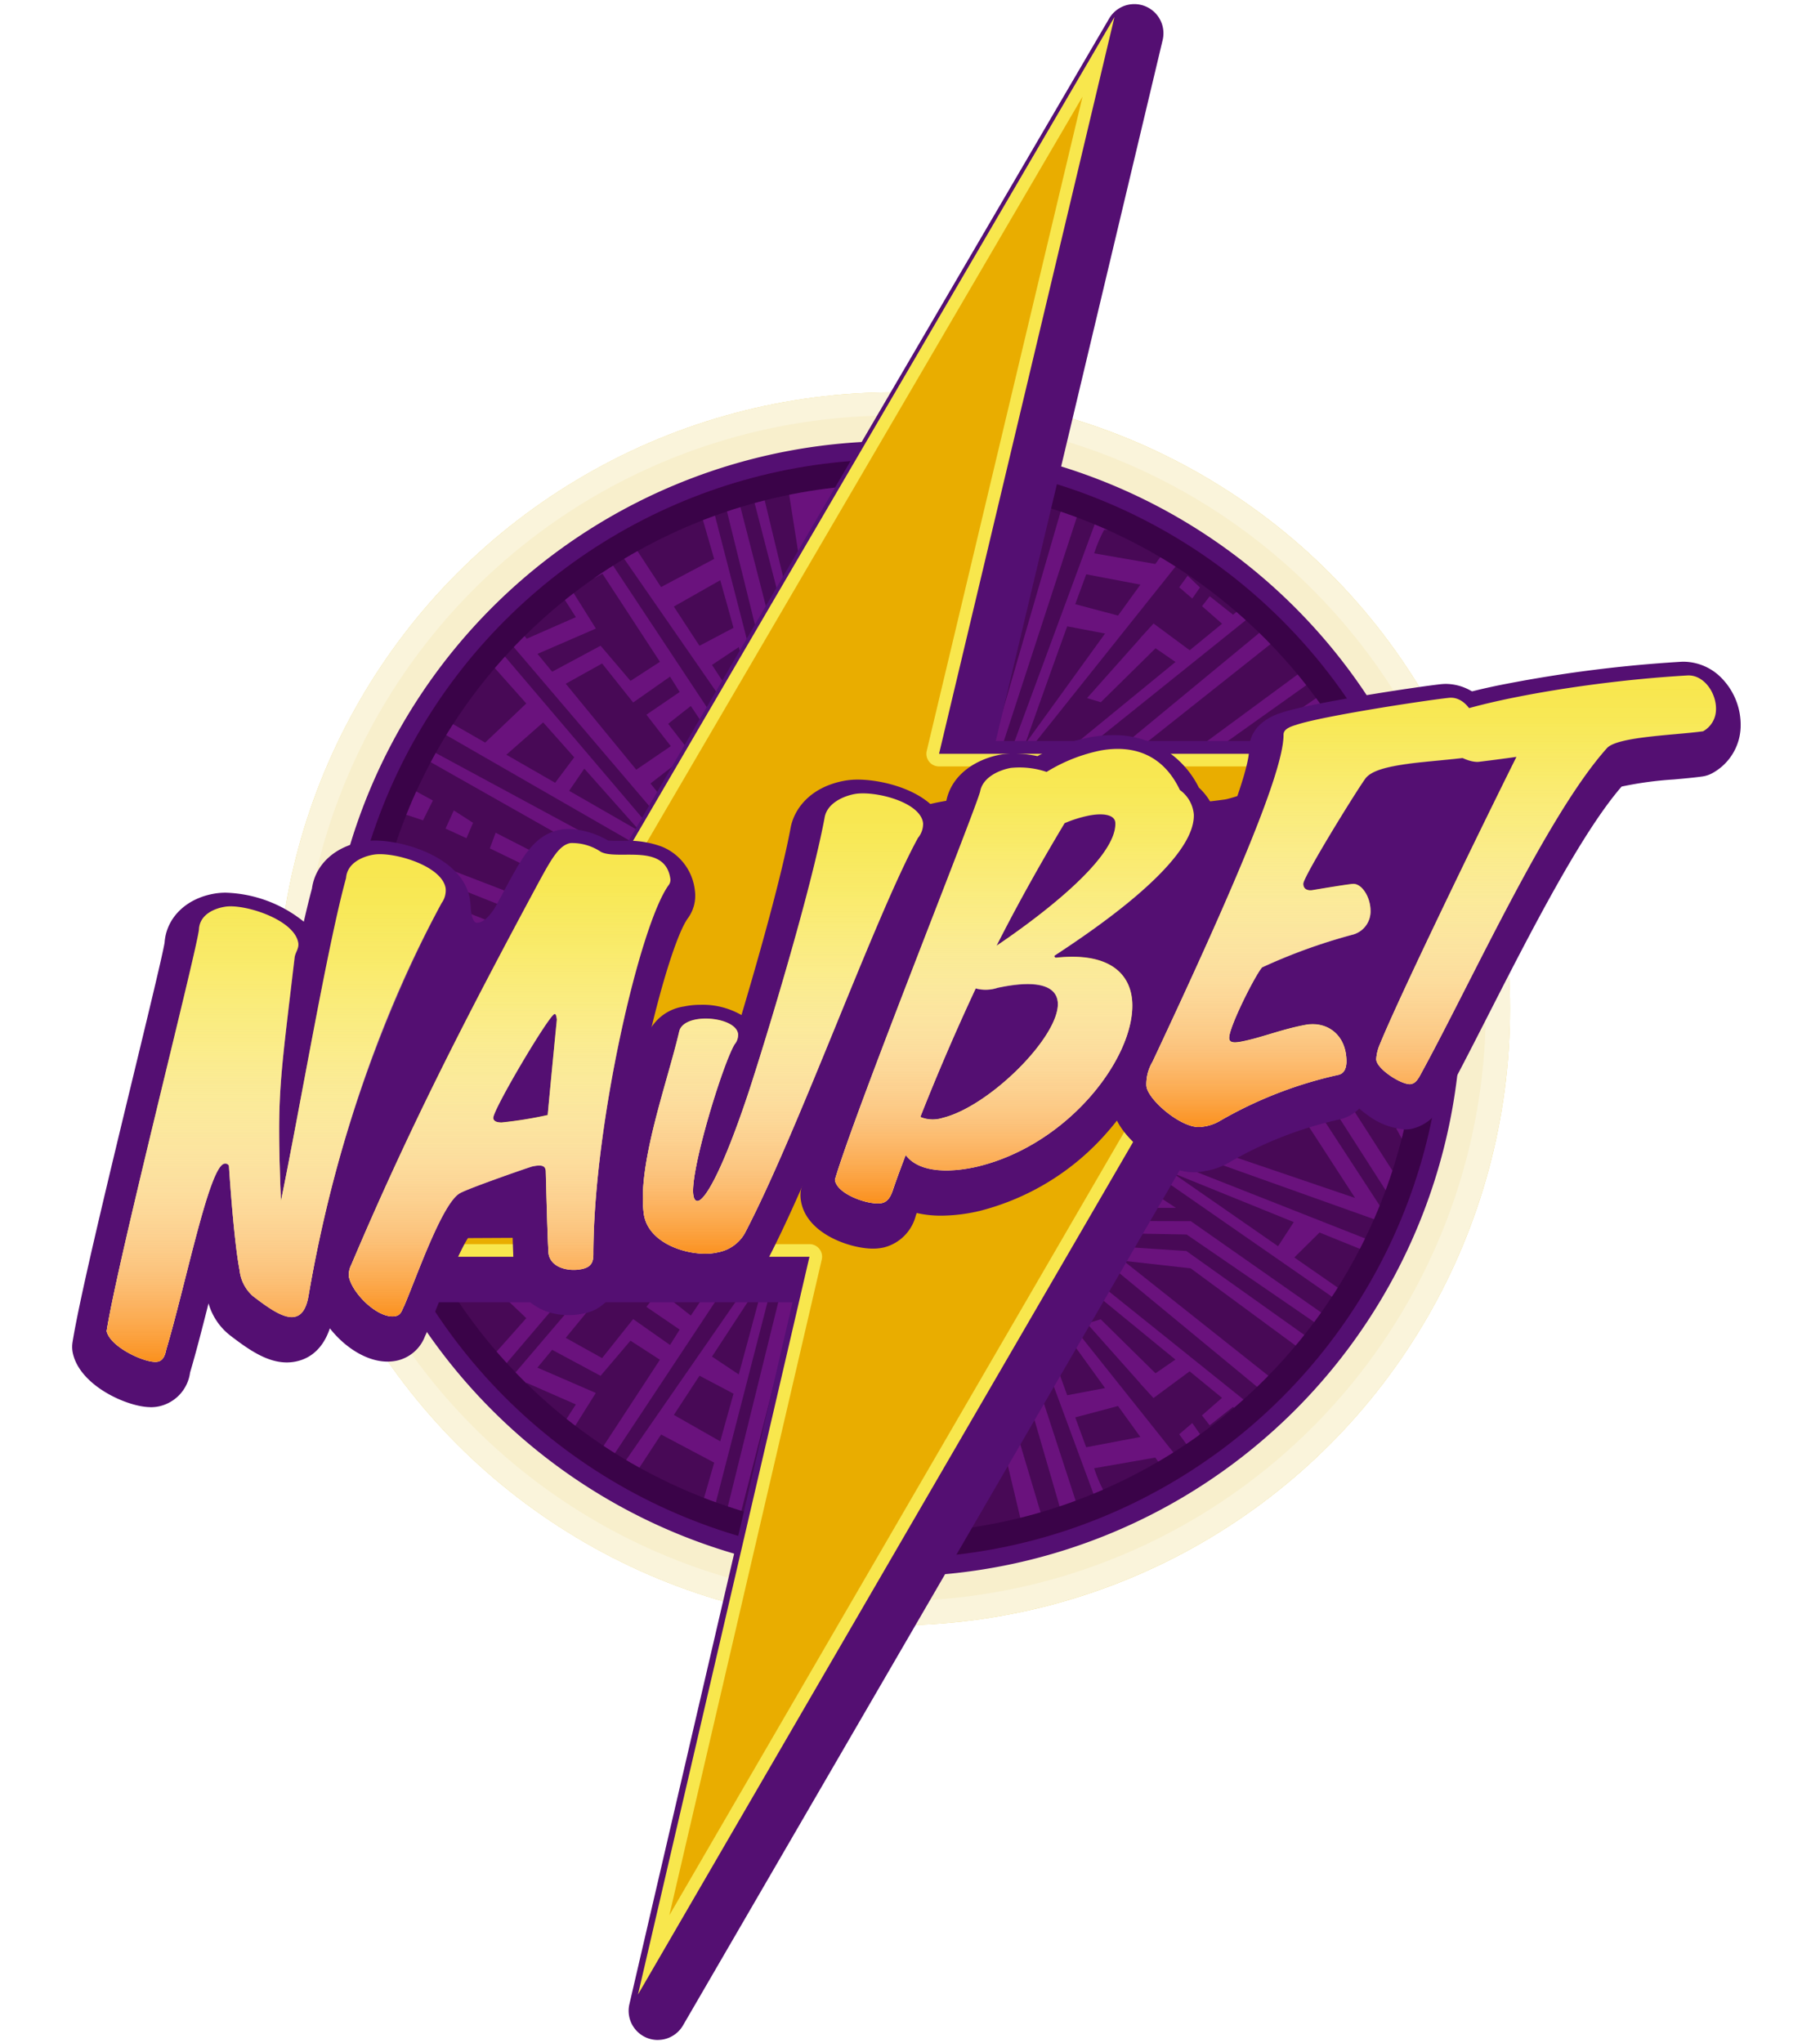 <svg xmlns="http://www.w3.org/2000/svg" xmlns:xlink="http://www.w3.org/1999/xlink" width="196" height="220" viewBox="0 0 196 220">
  <defs>
    <clipPath id="clip-path">
      <rect id="Rectangle_4786" data-name="Rectangle 4786" width="196" height="220" transform="translate(1994 3238)" fill="#fff" stroke="#707070" stroke-width="1"/>
    </clipPath>
    <filter id="Path_24395" x="-117.222" y="-104.797" width="426.778" height="426.76" filterUnits="userSpaceOnUse">
      <feOffset input="SourceAlpha"/>
      <feGaussianBlur stdDeviation="48.18" result="blur"/>
      <feFlood flood-color="#480056"/>
      <feComposite operator="in" in2="blur"/>
      <feComposite in="SourceGraphic"/>
    </filter>
    <clipPath id="clip-path-2">
      <circle id="Ellipse_36" data-name="Ellipse 36" cx="56.478" cy="56.478" r="56.478" transform="translate(0 0)" fill="none"/>
    </clipPath>
    <filter id="Path_349" x="-1.228" y="81.507" width="60.89" height="79.018" filterUnits="userSpaceOnUse">
      <feOffset input="SourceAlpha"/>
      <feGaussianBlur stdDeviation="3" result="blur-2"/>
      <feFlood flood-opacity="0.396"/>
      <feComposite operator="in" in2="blur-2"/>
      <feComposite in="SourceGraphic"/>
    </filter>
    <filter id="Path_350" x="24.856" y="80.259" width="59.016" height="75.359" filterUnits="userSpaceOnUse">
      <feOffset input="SourceAlpha"/>
      <feGaussianBlur stdDeviation="3" result="blur-3"/>
      <feFlood flood-opacity="0.396"/>
      <feComposite operator="in" in2="blur-3"/>
      <feComposite in="SourceGraphic"/>
    </filter>
    <filter id="Path_351" x="56.517" y="74.947" width="54.551" height="73.925" filterUnits="userSpaceOnUse">
      <feOffset input="SourceAlpha"/>
      <feGaussianBlur stdDeviation="3" result="blur-4"/>
      <feFlood flood-opacity="0.396"/>
      <feComposite operator="in" in2="blur-4"/>
      <feComposite in="SourceGraphic"/>
    </filter>
    <filter id="Path_352" x="77.203" y="70.158" width="63.016" height="73.295" filterUnits="userSpaceOnUse">
      <feOffset input="SourceAlpha"/>
      <feGaussianBlur stdDeviation="3" result="blur-5"/>
      <feFlood flood-opacity="0.396"/>
      <feComposite operator="in" in2="blur-5"/>
      <feComposite in="SourceGraphic"/>
    </filter>
    <filter id="Path_353" x="110.738" y="64.645" width="59.99" height="70.588" filterUnits="userSpaceOnUse">
      <feOffset input="SourceAlpha"/>
      <feGaussianBlur stdDeviation="3" result="blur-6"/>
      <feFlood flood-opacity="0.396"/>
      <feComposite operator="in" in2="blur-6"/>
      <feComposite in="SourceGraphic"/>
    </filter>
    <filter id="Path_354" x="135.494" y="62.249" width="60.963" height="68.37" filterUnits="userSpaceOnUse">
      <feOffset input="SourceAlpha"/>
      <feGaussianBlur stdDeviation="3" result="blur-7"/>
      <feFlood flood-opacity="0.396"/>
      <feComposite operator="in" in2="blur-7"/>
      <feComposite in="SourceGraphic"/>
    </filter>
    <linearGradient id="linear-gradient" x1="0.5" x2="0.5" y2="1" gradientUnits="objectBoundingBox">
      <stop offset="0" stop-color="#fff" stop-opacity="0"/>
      <stop offset="0.088" stop-color="#fff" stop-opacity="0.027"/>
      <stop offset="0.216" stop-color="#fff" stop-opacity="0.102"/>
      <stop offset="0.369" stop-color="#fff" stop-opacity="0.227"/>
      <stop offset="0.542" stop-color="#fff" stop-opacity="0.404"/>
      <stop offset="0.729" stop-color="#fff" stop-opacity="0.627"/>
      <stop offset="0.928" stop-color="#fff" stop-opacity="0.894"/>
      <stop offset="1" stop-color="#fff"/>
    </linearGradient>
    <linearGradient id="linear-gradient-6" x1="0.5" x2="0.5" y2="1" gradientUnits="objectBoundingBox">
      <stop offset="0" stop-color="#fff" stop-opacity="0"/>
      <stop offset="0.102" stop-color="#fefcfa" stop-opacity="0.02"/>
      <stop offset="0.227" stop-color="#fef5ec" stop-opacity="0.082"/>
      <stop offset="0.364" stop-color="#feead5" stop-opacity="0.18"/>
      <stop offset="0.509" stop-color="#fddbb5" stop-opacity="0.318"/>
      <stop offset="0.662" stop-color="#fdc78c" stop-opacity="0.498"/>
      <stop offset="0.821" stop-color="#fcae5a" stop-opacity="0.718"/>
      <stop offset="0.982" stop-color="#fb9220" stop-opacity="0.969"/>
      <stop offset="1" stop-color="#fb8f19"/>
    </linearGradient>
  </defs>
  <g id="logo" transform="translate(-1994 -3238)" clip-path="url(#clip-path)">
    <g id="Group_2458" data-name="Group 2458" transform="translate(2889.234 2590.445)">
      <g id="Facilino_Logo" transform="translate(-888.78 648)" style="isolation: isolate">
        <g id="Camada_1" data-name="Camada 1" transform="translate(23.388 41.798)">
          <g id="Group_10964" data-name="Group 10964">
            <circle id="Ellipse_28" data-name="Ellipse 28" cx="66.388" cy="66.388" r="66.388" transform="translate(0 0)" fill="none" stroke="rgba(255,255,255,0.3)" stroke-miterlimit="10" stroke-width="5"/>
            <g id="Group_10958" data-name="Group 10958">
              <circle id="Ellipse_29" data-name="Ellipse 29" cx="66.388" cy="66.388" r="66.388" transform="translate(0 0)" fill="#ddb100"/>
              <g id="Group_10957" data-name="Group 10957">
                <g id="Group_10956" data-name="Group 10956" opacity="0.8" style="mix-blend-mode: multiply;isolation: isolate">
                  <path id="Ellipse_30" data-name="Ellipse 30" d="M66.388,0A66.388,66.388,0,1,1,0,66.388,66.388,66.388,0,0,1,66.388,0Z" fill="#fff"/>
                </g>
              </g>
            </g>
            <g transform="matrix(1, 0, 0, 1, -29.84, -42.24)" filter="url(#Path_24395)">
              <path id="Path_24395-2" data-name="Path 24395" d="M66.388,0a66.333,66.333,0,1,1-7.113.377A66.333,66.333,0,0,1,66.388,0Z" transform="translate(29.84 42.24)" fill="none" stroke="rgba(255,255,255,0.3)" stroke-width="5"/>
            </g>
            <path id="Ellipse_32" data-name="Ellipse 32" d="M61.129,0A61.129,61.129,0,1,1,0,61.129,61.129,61.129,0,0,1,61.129,0Z" transform="translate(5.258 5.258)" fill="#540f72"/>
            <g id="Group_10961" data-name="Group 10961" transform="translate(7.22 7.22)">
              <circle id="Ellipse_33" data-name="Ellipse 33" cx="59.168" cy="59.168" r="59.168" transform="translate(0 0)" fill="#6a007d"/>
              <g id="Group_10960" data-name="Group 10960">
                <g id="Group_10959" data-name="Group 10959" opacity="0.8" style="mix-blend-mode: multiply;isolation: isolate">
                  <circle id="Ellipse_34" data-name="Ellipse 34" cx="59.168" cy="59.168" r="59.168" transform="translate(0 0)" fill="#2e043b"/>
                </g>
              </g>
            </g>
            <circle id="Ellipse_35" data-name="Ellipse 35" cx="56.478" cy="56.478" r="56.478" transform="translate(9.909 9.909)" fill="#480956"/>
            <g id="Group_10963" data-name="Group 10963" transform="translate(9.909 9.909)" clip-path="url(#clip-path-2)">
              <g id="Group_10962" data-name="Group 10962" transform="translate(-22.205 -28.492)">
                <path id="Path_24194" data-name="Path 24194" d="M453.235,553.787l9.329-9.329,4.168-11.908H418.9l4.564,13.1,9.329,7.94ZM463.843,534.1l-2.756,9.068L444.9,533.655l18.937.444Zm-4,10.579-7.558,7.112-8.269-16.98,15.825,9.868Zm-9.779,7.29-15.2-.267,7.423-16.847Zm-29.249-18.315h18.892l-14.8,10.757Zm19.649,1.333L433,551.525l-6.934-5.511Z" transform="translate(-365.157 -447.347)" fill="#6a127d"/>
                <path id="Path_24195" data-name="Path 24195" d="M584.635,550.57l1.24-4.267-8.535-.413Z" transform="translate(-490.744 -457.921)" fill="#6a127d"/>
                <path id="Path_24196" data-name="Path 24196" d="M568.116,571.347l-7.446-5.167,4.711,8.358Z" transform="translate(-477.53 -474.004)" fill="#6a127d"/>
                <path id="Path_24197" data-name="Path 24197" d="M523.889,579.187l-3.824-8.717-2.756,8.564Z" transform="translate(-443.161 -477.404)" fill="#6a127d"/>
                <path id="Path_24198" data-name="Path 24198" d="M471,570.781l2.553,2.38,4.738-9.121Z" transform="translate(-406.453 -472.308)" fill="#6a127d"/>
                <path id="Path_24199" data-name="Path 24199" d="M443.65,545.948l1.816,4.894,8.389-5.171Z" transform="translate(-384.775 -457.747)" fill="#6a127d"/>
                <path id="Path_24200" data-name="Path 24200" d="M829.035,764.6l-4.595,7.373,6.726-5.945Z" transform="translate(-686.607 -631.281)" fill="#6a127d"/>
                <path id="Path_24201" data-name="Path 24201" d="M816.43,760.231l4.294-7.8L817.9,750.34Z" transform="translate(-680.258 -619.978)" fill="#6a127d"/>
                <path id="Path_24202" data-name="Path 24202" d="M791.58,762.4l3.428,2.93,1.1-7.626Z" transform="translate(-660.561 -625.812)" fill="#6a127d"/>
                <path id="Path_24203" data-name="Path 24203" d="M613.36,641.506l-19.918-.056L611.7,656.406l-2.142,1.476-5.9-5.812-1.483.444,5.764,6.48-.015.01.649.7.2.226h0l.57.616,3.89-2.876,3.485,2.855-2.159,1.889.829,1.068L617.9,661.5l2.152,1.765-6.364,5.905L592.38,642.437l10.952,29.653,11.8-1.132-.015-.019,6.389-6.5,3.117,2.553-3.413,3.129,1.215,1.512,3.54-3.54,2.476,2.028-6.726,7.023,1.333,1.808,8.269-8.387-34.771-27.916,16.364.288,25.1,17.229-2.119.921-23.008-16.37-10.988-.734,30.251,24.975,3.784-3.921-5.762-3.718L629.1,662.83l3.836,2.747-.991.691-25.834-20.5,7.239.815,24.013,17.685,2.629-2.53,9.88,6.608-9.837,7.732,1.333.889,10.133-6.689,6.639,3.989,1.055-.728L636.728,657.87l-23.364-16.364Zm-17.849,6.05,8.613,11.917-4.077.773c-2.218-6.129-4.536-12.69-4.536-12.69Zm5.4,15.074,4.609-1.223,2.407,3.33-5.833,1.109c-.363-.986-.763-2.075-1.179-3.215Zm3.119,8.02a15.642,15.642,0,0,1-1.082-2.544l6.585-1.147,2.069,2.861Z" transform="translate(-502.665 -533.666)" fill="#6a127d"/>
                <path id="Path_24204" data-name="Path 24204" d="M675.334,617.426l11.371-5.14L643.24,595.15l32.1,22.276Zm7.879-5.049-7.823,3.674-3.558-2.47,4.454-4.012,6.93,2.807Zm-15.678-6.353,5.588,2.264-2.66,4.342-5.644-3.919,2.718-2.689Zm-4.464,1.476L651.7,599.608l13.063,5.294Z" transform="translate(-542.979 -496.967)" fill="#6a127d"/>
                <path id="Path_24205" data-name="Path 24205" d="M405.643,645.382l-20.393,29.45,11.379,5.511,9.014-34.964ZM403.37,650.4s-1.184,4.547-2.874,10.722l-2.882-1.922Zm-7.1,10.861,3.662,1.933c-.452,1.642-.933,3.37-1.431,5.132l-4.993-2.845,2.762-4.222ZM387.74,674.3l4.392-6.712,5.719,3.031c-.69,2.422-1.4,4.873-2.109,7.237Z" transform="translate(-338.484 -536.782)" fill="#6a127d"/>
                <path id="Path_24206" data-name="Path 24206" d="M270.645,602.09,227.75,626.769l12.92,10.55Zm-5.576,4.836-6.048,6.8-1.632-2.387Zm-9.188,5.279,2.053,2.741-3.345,3.761-3.965-3.481Zm-7.535,4.33,4.429,4.213-4.124,4.636-5.947-5.607,5.644-3.243Zm-8.19,4.707,6.778,6.071-2.944,3.309-8.24-6.849,4.406-2.532Zm-6.059,3.481,8.734,7.205-2.159,2.428-9.721-7.823,3.146-1.808Z" transform="translate(-213.642 -502.468)" fill="#6a127d"/>
                <path id="Path_24207" data-name="Path 24207" d="M287.431,817.375,266.71,808.16l-3.631,15.184-3.1,2.428,1.105,5.414,14.96,4.989-1.167-11.941,12.555-6.857ZM267.2,810.229l16.673,7.311-3.09,2.239-14.116-6.3.535-3.251Zm-.525,4.7,11.45,5.866-2.984,2.4-9.3-4.728.836-3.544Zm-1.435,4.879,8.336,4.106.164,4.744-10-4.286,1.505-4.564Zm-3.1,10.009-.62-4.236,12.711,4.566.313,3.662-12.4-3.991Z" transform="translate(-239.189 -665.809)" fill="#6a127d"/>
                <path id="Path_24208" data-name="Path 24208" d="M274.727,901.572l1.184.616.41-1.279-2.071-.8Z" transform="translate(-250.5 -738.693)" fill="#6a127d"/>
                <path id="Path_24209" data-name="Path 24209" d="M313.18,914.27l.1,1.273,1.342.4-.048-1.147Z" transform="translate(-281.358 -749.917)" fill="#6a127d"/>
                <path id="Path_24210" data-name="Path 24210" d="M290.87,908.935l3.081,1,.114-1.3-2.851-.8Z" transform="translate(-263.674 -744.812)" fill="#6a127d"/>
                <path id="Path_24211" data-name="Path 24211" d="M313.88,887.388l1.078.429.015-2.347-.993-.521Z" transform="translate(-281.913 -726.676)" fill="#6a127d"/>
                <path id="Path_24212" data-name="Path 24212" d="M296.872,880.317l2.26,1.014c.023-.093.421-2.241.421-2.241l-1.908-1.06-.775,2.287Z" transform="translate(-268.43 -721.191)" fill="#6a127d"/>
                <path id="Path_24213" data-name="Path 24213" d="M286.6,874.873l.97.228.931-2.177-1.209-.554Z" transform="translate(-260.289 -716.705)" fill="#6a127d"/>
                <path id="Path_24214" data-name="Path 24214" d="M325.39,863.64l-.68,1.25.881.554,1.509-.914Z" transform="translate(-290.497 -709.785)" fill="#6a127d"/>
                <path id="Path_24215" data-name="Path 24215" d="M307.42,855.781l2.268,1.209.7-1.29-2.53-1.35Z" transform="translate(-276.792 -702.421)" fill="#6a127d"/>
                <path id="Path_24216" data-name="Path 24216" d="M296.87,849.985l.836.363c0-.079.338-1.337.338-1.337l-.858-.57-.313,1.545Z" transform="translate(-268.43 -697.737)" fill="#6a127d"/>
                <path id="Path_24217" data-name="Path 24217" d="M343.63,846.92l1.9.869,1.387-.657-2.494-1.182Z" transform="translate(-305.494 -695.763)" fill="#6a127d"/>
                <path id="Path_24218" data-name="Path 24218" d="M319.36,836.186l3.608,1.57.7-.906-3.651-1.609Z" transform="translate(-286.256 -687.274)" fill="#6a127d"/>
                <path id="Path_24219" data-name="Path 24219" d="M304.39,828.327l1.57.635.618-1.08-1.968-.941Z" transform="translate(-274.39 -680.695)" fill="#6a127d"/>
                <path id="Path_24220" data-name="Path 24220" d="M593.24,854.618l2.665,11.96,1.169-1.093-2.2-9.341,9.542-2.882,3.6,13.094,1.192-.342L605.72,851.86Z" transform="translate(-503.347 -700.448)" fill="#6a127d"/>
                <path id="Path_24221" data-name="Path 24221" d="M611.88,870.563l2.142,8.738,1.439-.4-2.271-7.4,3.643-1.4,2.76,8.852.966-.411-3.108-10.2Z" transform="translate(-518.122 -713.511)" fill="#6a127d"/>
                <path id="Path_24222" data-name="Path 24222" d="M605.921,601.585l-2.358,1.555.846.579,1.512-.711,4.357,2.667-11.914.089,6.225-4.979-1.6-1.155-7.647,7.288H614.1Z" transform="translate(-505.011 -500.518)" fill="#6a127d"/>
                <path id="Path_24223" data-name="Path 24223" d="M815.93,686.232l-10.49,4.8,19.56,12.8-.178-3.734-8.535-5.868-.357-8Zm-1.955,8-6.046-3.023,6.046-1.779v4.8Z" transform="translate(-671.547 -569.161)" fill="#6a127d"/>
                <path id="Path_24224" data-name="Path 24224" d="M454.681,615.7l-6.4-6c.711.979,5.422,7.512,5.422,7.512Z" transform="translate(-388.444 -508.5)" fill="#6a127d"/>
                <path id="Path_24225" data-name="Path 24225" d="M330.663,615.463l-6.181-8.763L294.36,642.041l14.936,5.69Zm-6.811-5.762,2.648,3.268-2.312,2.237-2.957-2.546Zm-3.239,3.981,3.558,3.583,2.837-3.056,1.491,2.144-5.209,7.774-2.441-1.92,2.4-3.1-4.3-3.324,1.665-2.1Zm-3.2,3.583,3.72,2.536-2.627,3.386,3.585,2.447-1.041,1.655-3.971-2.787-3.345,4.2-3.915-2.179Zm-9.059,10.546,5.215,2.8,3.222-3.786,3.17,2.055-6.2,9.484-3.276-1.808,2.571-4.1-6.285-2.727Zm-10.621,13.08,7.886-9.52,5.285,2.32-2.465,3.855,4.363,2.223-1.091,1.874-4.157-2.629-3.029,4.483-6.793-2.6Zm7.946,2.959,2.028-3.042,2.874,1.522-1.607,2.536-3.3-1.014Z" transform="translate(-266.44 -506.122)" fill="#6a127d"/>
                <path id="Path_24226" data-name="Path 24226" d="M829.8,634.308l.533,9.067,1.957.711-1.068-11.023-7.645-3.556,11.025-3.734.176-2.134-14.757,6.044Z" transform="translate(-683.104 -519.549)" fill="#6a127d"/>
                <path id="Path_24227" data-name="Path 24227" d="M542.208,675.913l4.446,4.8,3.2-.357-7.112-6.579-9.068,7.112-9.424-8-9.25,9.96-7.288-9.246-14.166,1.659-10.432-32.007-16.565-.326,4.089,16,5.719,26.879-18.966-3.081,5.1-21.16,5.69.118,3.378,19.678-10.9-1.719-.178,1.661,12.742,1.777-2.963-18.2-1.008-4.327L461.9,660.2l-6.046,23.472,22.168,3.556L472.061,658.7l-3.913-14.434,14.469.178-.006.014,11.765,40.527,2.134-.593-2.134-7.112,12.269-1.9,19.738,27.74,2.31-.711-13.156-17.782,8.889-9.246,22.761,22.761.89-1.779-14.048-14.048Z" transform="translate(-394.445 -534.84)" fill="#6a127d"/>
                <path id="Path_24228" data-name="Path 24228" d="M720.532,784.85l-1.422,1.483,1.3,1.748,1.3-1.541Z" transform="translate(-603.117 -647.332)" fill="#6a127d"/>
                <path id="Path_24229" data-name="Path 24229" d="M688.938,746.55l-1.408,1.207.91,1.246,1.327-1.267Z" transform="translate(-578.086 -616.974)" fill="#6a127d"/>
                <path id="Path_24230" data-name="Path 24230" d="M766.206,845.369l-1.422-1.244-3.467,2.667-2.845-3.2-.622.89,6.579,8.891,1.244-1.068-3.38-3.822Z" transform="translate(-633.825 -693.893)" fill="#6a127d"/>
                <path id="Path_24231" data-name="Path 24231" d="M790.149,829.3l3.645,4,1.244-1.422L784.816,821.3l-1.246.977,5.246,5.868-3.378,3.2.977.89Z" transform="translate(-654.212 -676.224)" fill="#6a127d"/>
                <path id="Path_24232" data-name="Path 24232" d="M802.359,893.405l-2.312,2.134-2.9-3.349-1.422,1.155,5.217,5.75.533-2.134,2.073-2.194Z" transform="translate(-663.842 -732.415)" fill="#6a127d"/>
                <path id="Path_24233" data-name="Path 24233" d="M833.177,879.655l2.756,2.756-3.913,3.645,2.134,1.066L837,883.655l3.556,3.378,1.6-1.333-7.734-7.38Z" transform="translate(-692.615 -721.421)" fill="#6a127d"/>
                <path id="Path_24234" data-name="Path 24234" d="M861.2,847.7l2.963-3.911L851.6,838.81Z" transform="translate(-708.135 -690.104)" fill="#6a127d"/>
                <path id="Path_24235" data-name="Path 24235" d="M855.61,818.547l9.275,3.183-5.968-5.87Z" transform="translate(-711.314 -671.912)" fill="#6a127d"/>
                <path id="Path_24236" data-name="Path 24236" d="M665.942,809.72l-8,1.955,17.069,10.847Zm-1.068,1.6,6.579,7.469-10.847-6.4Z" transform="translate(-554.631 -667.046)" fill="#6a127d"/>
                <path id="Path_24237" data-name="Path 24237" d="M659.37,832.02,662.808,845l14.581-1.6Zm2.194,2.845,12.091,7.823-9.957.89Z" transform="translate(-555.765 -684.722)" fill="#6a127d"/>
                <path id="Path_24238" data-name="Path 24238" d="M677.662,897.516l.829,5.393,1.717.031c-.278-1.79-.591-3.944-.591-3.944l11.558-.89,2.6,5.078,4.329.079-5.157-6.934-15.292,1.186Z" transform="translate(-570.262 -735.697)" fill="#6a127d"/>
                <path id="Path_24239" data-name="Path 24239" d="M223.655,681.745l2.37-4.624,13.04,6.994,10.314-40.185-1.9.118-9.364,37.933-12.329-6.637-3.2,4.267-16.953-6.519L184.3,702.252l1.659.829L205.875,674.4Z" transform="translate(-179.201 -535.632)" fill="#6a127d"/>
                <path id="Path_24240" data-name="Path 24240" d="M493.39,663.584l3.734.245-1.868-7.228Z" transform="translate(-424.201 -545.675)" fill="#6a127d"/>
                <path id="Path_24241" data-name="Path 24241" d="M488.3,702.244l6.252.487-1.029-3.979-4.493-.243Z" transform="translate(-420.166 -578.895)" fill="#6a127d"/>
                <path id="Path_24242" data-name="Path 24242" d="M483.58,767.411l6.341,1.008L485.3,756.45Z" transform="translate(-416.425 -624.821)" fill="#6a127d"/>
                <path id="Path_24243" data-name="Path 24243" d="M499.7,741.05h-2.19l4.016,10.061Z" transform="translate(-427.467 -612.614)" fill="#6a127d"/>
                <path id="Path_24244" data-name="Path 24244" d="M449.154,848.012l-1.3,9.957,11.379,1.541.236-5.572-8.771-1.422v-2.727l24.063,3.913,2.608,12.091h1.779l-2.963-13.752-27.026-4.031Zm8.773,7.112-.236,3.2-7.469-1.3.236-2.845Z" transform="translate(-388.104 -697.396)" fill="#6a127d"/>
                <path id="Path_24245" data-name="Path 24245" d="M557.329,775.984l-4.622-19.338,7.823-.176,1.777,7.467-6.283.711.593,2.49,8.713-1.244-3.556-11.914-11.025.89,3.956,20.493Z" transform="translate(-469.667 -622.863)" fill="#6a127d"/>
                <path id="Path_24246" data-name="Path 24246" d="M535.069,660.814H532.4l3.467,14.846,6.936-.533-4.178-18.048-11.025.357,4.622,18.67,1.512-.267-4.267-17.069,7.913-.446,3.556,15.025-2.845.446Z" transform="translate(-451.317 -546.056)" fill="#6a127d"/>
                <path id="Path_24247" data-name="Path 24247" d="M586.813,827.744l7.647-1.955-1.69-5.779-7.29,1.511.267,1.69,5.957-1.6.977,3.112-6.312,1.422Z" transform="translate(-497.196 -675.202)" fill="#6a127d"/>
                <path id="Path_24248" data-name="Path 24248" d="M221.3,831.316l2.221-11.736-14.49,21.428,2.31.265,8.566-13.542-.711,5.1Z" transform="translate(-198.803 -674.861)" fill="#6a127d"/>
                <path id="Path_24249" data-name="Path 24249" d="M355.7,822.56l-1.429-1.031,1.845-2.266-1.6-.829-1.58,2.134-2.345-1.692.249.091.711-1.779-1.6-.888-.709,1.6h0l-.068.164-.11.251h.006l-.363.885,4.86,4.385-14.342,8.3,1.066,8.062,1.779-.357-1.661-6.994,13.065-7.042-.025.048,7.38-3.5-1.926-1.126Z" transform="translate(-302.006 -672.261)" fill="#6a127d"/>
                <path id="Path_24250" data-name="Path 24250" d="M368.247,878.886l1.439-.332-1.329-3.376,13.725-5.534.166-1.715-15.218,6.53Z" transform="translate(-324.042 -713.185)" fill="#6a127d"/>
                <path id="Path_24251" data-name="Path 24251" d="M426.92,894.2l1.217.332.885-6.583-2.212.719Z" transform="translate(-371.426 -729.054)" fill="#6a127d"/>
                <path id="Path_24252" data-name="Path 24252" d="M559.33,883.04l.89,8.535,2.756,1.69-1.69-9.868Z" transform="translate(-476.468 -725.163)" fill="#6a127d"/>
                <path id="Path_24253" data-name="Path 24253" d="M533.259,879.18l-.089,9.157,2.4-.087-.178-8.624Z" transform="translate(-455.732 -722.103)" fill="#6a127d"/>
                <path id="Path_24254" data-name="Path 24254" d="M223.007,752.871l12-15.825L222.74,726.11Zm4.535-19.381,4.356,4-4.8,6.49Zm-1.422-.89.267,13.069-1.866,2.4-.267-17.87,1.866,2.4Z" transform="translate(-209.671 -600.772)" fill="#6a127d"/>
                <path id="Path_24255" data-name="Path 24255" d="M176.131,727.83l-7.691,31.094,6.092-7.179-.089,4.535-6.668,7.38-.243-1.062-1.8,7.286,10.4-13.337V727.832Zm-2.045,21.87-2.845,3.467,3.289-13.781Z" transform="translate(-164.482 -602.135)" fill="#6a127d"/>
                <path id="Path_24256" data-name="Path 24256" d="M170.024,727.392l-10.314,11.2,3.645,12.8,6.668-24.005Zm-2.845,5.422L163.8,742.95l-.711-5.422,4.089-4.711Z" transform="translate(-159.71 -601.787)" fill="#6a127d"/>
                <path id="Path_24257" data-name="Path 24257" d="M172.29,668.149l6.521-3.081-4.624-9.128-1.422.948,3.795,7.587-3.2,1.3Z" transform="translate(-169.681 -545.152)" fill="#6a127d"/>
                <path id="Path_24258" data-name="Path 24258" d="M280.232,534.61l-6.952,10.28,9.615-4.141Z" transform="translate(-249.731 -448.98)" fill="#6a127d"/>
                <path id="Path_24259" data-name="Path 24259" d="M285.734,634.551l1.955-1.066-1.066-2.136-2.134.711Z" transform="translate(-258.617 -525.661)" fill="#6a127d"/>
                <path id="Path_24260" data-name="Path 24260" d="M307.389,625.054l2.074-1.333-.711-1.661L306.5,623.1Z" transform="translate(-276.063 -518.297)" fill="#6a127d"/>
                <path id="Path_24261" data-name="Path 24261" d="M348.891,546.668l-3.2-8.358-8.445,2.312,2.667,6.136,1.69-.668-2.044-4.356,5.068-1.644,2.134,6.133-17.248,8.358.622,1.688Z" transform="translate(-294.302 -451.913)" fill="#6a127d"/>
                <path id="Path_24262" data-name="Path 24262" d="M193.3,592.821l-1.068-3.2-4.5,1.779,2.015,3.792Z" transform="translate(-181.92 -492.583)" fill="#6a127d"/>
                <path id="Path_24263" data-name="Path 24263" d="M173.44,557.12l1.777,4.385,4.742-1.659-2.134-5.1Z" transform="translate(-170.593 -464.944)" fill="#6a127d"/>
                <path id="Path_24264" data-name="Path 24264" d="M170.475,570.588l45.874-24.774-.593-1.659-42.082,23.827-5.69-13.513,9.246-4.979-6.337-16.93h-1.551l5.99,16.812-9.482,4.978,6.283,14.224-3.674,1.541-6.4,4.979-1.779,4.031c.357-.355,10.2-8.535,10.2-8.535Z" transform="translate(-160.162 -447.355)" fill="#6a127d"/>
                <path id="Path_24265" data-name="Path 24265" d="M227.631,548.69l19.47-7.734-3.971-8.4h-1.553l3.212,7.774-16.625,6.758-5.225-14.529H221.73c1.507,4.236,5.9,16.13,5.9,16.13Z" transform="translate(-208.87 -447.355)" fill="#6a127d"/>
                <path id="Path_24266" data-name="Path 24266" d="M239.868,543l2.283-10.453H236.09Z" transform="translate(-220.252 -447.347)" fill="#6a127d"/>
                <path id="Path_24267" data-name="Path 24267" d="M271.489,532.55h-3.282l-2.227,8.545Z" transform="translate(-243.945 -447.347)" fill="#6a127d"/>
                <path id="Path_24268" data-name="Path 24268" d="M235.945,532.55h-1.978l4.589,9.464-21.871,8.713,3.826,8.414-8.647,3.983-2.488-6.521,4.74-2.37,1.543,3.2-4.388,2.015.711,1.186,5.453-2.727-2.488-6.4-7.587,4.149,4.267,10.075,10.683-6.125h.025l-4.05-7.993,23.116-8.889Z" transform="translate(-197.48 -447.347)" fill="#6a127d"/>
                <path id="Path_24269" data-name="Path 24269" d="M657.736,532.55l13.047,20.132-26.139-8.891.925-2.847,16.144,4.981L658.69,542.9l-12.59-3.572.846-2.6,9.615,2.445-1.956-2.312-7.056-1.995.753-2.312h-1.7l-4.093,11.6L674.871,555.7l-15.107-23.15Z" transform="translate(-542.401 -447.347)" fill="#6a127d"/>
                <path id="Path_24270" data-name="Path 24270" d="M751.115,554.282,737.181,532.55H735.11l15.29,23.866L773.163,546.1l-1.066-1.6Z" transform="translate(-615.8 -447.347)" fill="#6a127d"/>
                <path id="Path_24271" data-name="Path 24271" d="M783.437,551.089l13.573-6.223-6.9-12.306h-2.664l1.329,2.26-9.246,4.357-2.312-4.089,7.514-2.527H780.6l-5.611,1.549,3.824,6.668,10.668-4.624,2.577,4.889-11.825,4.178,3.2,5.868Zm9.335-8.356,1.333,2.134-10.314,4.624-1.6-3.023,10.579-3.734Z" transform="translate(-647.41 -447.355)" fill="#6a127d"/>
                <path id="Path_24272" data-name="Path 24272" d="M432.793,430.129l-9.329,7.939-4.564,13.1h47.832l-4.168-11.908-9.329-9.329Zm-11.981,19.933L424.9,439.3l14.8,10.757Zm5.246-12.358,6.934-5.511,7.469,16.536Zm8.8-5.69,15.2-.268-7.78,17.115Zm28.984,17.6-18.937.444,16.182-9.513,2.756,9.068Zm-19.825-.711,8.269-16.98,7.558,7.112L444.019,448.9Z" transform="translate(-365.157 -366.006)" fill="#6a127d"/>
                <path id="Path_24273" data-name="Path 24273" d="M585.875,500.7l-1.24-4.267-7.295,4.682Z" transform="translate(-490.744 -418.717)" fill="#6a127d"/>
                <path id="Path_24274" data-name="Path 24274" d="M568.116,461.6l-2.735-3.191-4.711,8.358Z" transform="translate(-477.53 -388.58)" fill="#6a127d"/>
                <path id="Path_24275" data-name="Path 24275" d="M517.31,452.543l2.756,8.564,3.824-8.717Z" transform="translate(-443.161 -383.808)" fill="#6a127d"/>
                <path id="Path_24276" data-name="Path 24276" d="M471,459.242l7.291,6.741-4.738-9.123Z" transform="translate(-406.453 -387.352)" fill="#6a127d"/>
                <path id="Path_24277" data-name="Path 24277" d="M453.856,499.461l-8.389-5.171-1.816,4.891Z" transform="translate(-384.775 -417.02)" fill="#6a127d"/>
                <path id="Path_24278" data-name="Path 24278" d="M831.166,270.685l-6.726-5.945,4.595,7.373Z" transform="translate(-686.607 -235.068)" fill="#6a127d"/>
                <path id="Path_24279" data-name="Path 24279" d="M817.9,276.751l2.826-2.094-4.294-7.8Z" transform="translate(-680.258 -236.748)" fill="#6a127d"/>
                <path id="Path_24280" data-name="Path 24280" d="M795.008,270.42l-3.428,2.93,4.533,4.7Z" transform="translate(-660.561 -239.57)" fill="#6a127d"/>
                <path id="Path_24281" data-name="Path 24281" d="M651.468,251.276l-10.133-6.689-1.333.89,9.837,7.732-9.88,6.608-2.629-2.53-24.013,17.685-7.239.815,25.834-20.5.991.69-3.836,2.747,1.068,1.512,5.762-3.718-3.784-3.921L601.861,277.57l10.988-.734,23.008-16.37,2.119.921-25.1,17.229-16.364.288,34.771-27.916-8.269-8.387-1.333,1.808,6.727,7.023-2.476,2.028-3.539-3.54-1.215,1.512,3.413,3.129-3.116,2.552-6.389-6.5.015-.019-11.8-1.132L592.35,279.115l21.322-26.728,6.364,5.9-2.152,1.765-2.511-1.986-.829,1.068,2.159,1.889-3.486,2.855L609.327,261l-.57.616h0l-.2.226-.649.7.015.01-5.764,6.48,1.482.444,5.9-5.812,2.142,1.476L593.412,280.1l19.918-.056,23.364-16.364,22.464-15.667-1.055-.728-6.639,3.989Zm-55.981,22.717s2.318-6.563,4.537-12.69l4.077.773ZM605.5,260.142l-4.609-1.223c.417-1.14.817-2.229,1.184-3.216l5.833,1.109Zm4.014-5.553-6.586-1.147a15.612,15.612,0,0,1,1.082-2.544c.355.037,7.572.829,7.572.829Z" transform="translate(-502.641 -217.519)" fill="#6a127d"/>
                <path id="Path_24282" data-name="Path 24282" d="M643.232,384.6,686.7,367.46l-11.371-5.14-32.1,22.28Zm8.466-4.458,11.367-7.892,1.7,2.6Zm15.831-6.415-2.719-2.689,5.644-3.919,2.66,4.342-5.588,2.264Zm15.678-6.353-6.93,2.808-4.454-4.012,3.558-2.47,7.823,3.674Z" transform="translate(-542.971 -312.415)" fill="#6a127d"/>
                <path id="Path_24283" data-name="Path 24283" d="M385.25,256.393l20.393,29.45-9.014-34.964L385.25,256.39Zm18.12,24.428-5.756-8.8L400.5,270.1c1.688,6.173,2.874,10.722,2.874,10.722Zm-3.442-12.794-3.662,1.932-2.762-4.222,5-2.837c.5,1.759.974,3.486,1.428,5.128Zm-7.8-4.39-4.392-6.712,8-3.556c.707,2.364,1.418,4.815,2.109,7.237Z" transform="translate(-338.484 -224.082)" fill="#6a127d"/>
                <path id="Path_24284" data-name="Path 24284" d="M227.75,303.46l42.895,24.679L240.67,292.91Zm37.319,19.846-7.68-4.415,1.632-2.387Zm-7.135-8.02-2.053,2.741-5.256-3.021,3.965-3.481Zm-5.161-5.8-4.429,4.213-5.644-3.243,5.947-5.607,4.124,4.636Zm-5.841-6.567-6.778,6.071-4.406-2.532,8.24-6.849Zm-12.837,2.59-3.146-1.808,9.721-7.823,2.159,2.428-8.734,7.2Z" transform="translate(-213.642 -257.397)" fill="#6a127d"/>
                <path id="Path_24285" data-name="Path 24285" d="M266.7,149.653l20.721-9.215-12.555-6.857,1.167-11.941-14.96,4.989-1.105,5.414,3.1,2.428,3.631,15.184Zm-2.975-16.213,10-4.286-.164,4.744-8.33,4.1-1.505-4.564Zm20.138,6.832-16.673,7.311-.535-3.251,14.117-6.3,3.09,2.239Zm-8.734-5.659,2.984,2.4-11.45,5.866-.836-3.544,9.3-4.728ZM262.137,128l12.4-3.992-.313,3.662-12.711,4.566.62-4.236Z" transform="translate(-239.181 -121.64)" fill="#6a127d"/>
                <path id="Path_24286" data-name="Path 24286" d="M274.727,155.386l-.477,1.462,2.071-.8-.41-1.279Z" transform="translate(-250.5 -147.9)" fill="#6a127d"/>
                <path id="Path_24287" data-name="Path 24287" d="M313.18,144.225l1.389-.531.048-1.145-1.342.4Z" transform="translate(-281.358 -138.214)" fill="#6a127d"/>
                <path id="Path_24288" data-name="Path 24288" d="M290.87,147.927l.344,1.1,2.851-.8-.114-1.3Z" transform="translate(-263.674 -141.686)" fill="#6a127d"/>
                <path id="Path_24289" data-name="Path 24289" d="M313.88,166.547l.1,2.44.993-.52-.015-2.347Z" transform="translate(-281.913 -156.897)" fill="#6a127d"/>
                <path id="Path_24290" data-name="Path 24290" d="M296.88,171.964l.775,2.287,1.908-1.06s-.4-2.146-.421-2.241l-2.26,1.014Z" transform="translate(-268.438 -160.725)" fill="#6a127d"/>
                <path id="Path_24291" data-name="Path 24291" d="M286.6,179.588l.693,2.5,1.209-.554-.931-2.177Z" transform="translate(-260.289 -167.392)" fill="#6a127d"/>
                <path id="Path_24292" data-name="Path 24292" d="M327.1,193.474l-1.509-.914-.881.554.68,1.25Z" transform="translate(-290.497 -177.855)" fill="#6a127d"/>
                <path id="Path_24293" data-name="Path 24293" d="M310.393,199.1l-.7-1.292-2.268,1.211.444,1.431Z" transform="translate(-276.792 -182.016)" fill="#6a127d"/>
                <path id="Path_24294" data-name="Path 24294" d="M298.044,208.6s-.34-1.259-.338-1.337l-.836.363.313,1.545.858-.57Z" transform="translate(-268.43 -189.507)" fill="#6a127d"/>
                <path id="Path_24295" data-name="Path 24295" d="M346.917,210.735l-1.387-.655-1.9.869.792.97Z" transform="translate(-305.494 -191.742)" fill="#6a127d"/>
                <path id="Path_24296" data-name="Path 24296" d="M323.667,218.434l-.7-.9-3.608,1.57.655.946Z" transform="translate(-286.256 -197.647)" fill="#6a127d"/>
                <path id="Path_24297" data-name="Path 24297" d="M306.578,229.282l-.618-1.082-1.57.637.22,1.387Z" transform="translate(-274.39 -206.105)" fill="#6a127d"/>
                <path id="Path_24298" data-name="Path 24298" d="M605.725,156.776l3.488-14.154-1.192-.34-3.6,13.094-9.542-2.884,2.2-9.339L595.9,142.06l-2.665,11.96Z" transform="translate(-503.347 -137.826)" fill="#6a127d"/>
                <path id="Path_24299" data-name="Path 24299" d="M620.56,144.465l-.966-.411-2.76,8.852-3.643-1.4,2.271-7.4-1.439-.4-2.142,8.738,5.572,2.221Z" transform="translate(-518.122 -139.126)" fill="#6a127d"/>
                <path id="Path_24300" data-name="Path 24300" d="M602.987,437.4l1.6-1.155-6.225-4.979,11.914.089-4.357,2.667-1.512-.711-.846.578,2.358,1.555,8.178-5.335H595.34Z" transform="translate(-505.011 -366.148)" fill="#6a127d"/>
                <path id="Path_24301" data-name="Path 24301" d="M825,293.762l-19.559,12.8,10.49,4.8.357-8,8.535-5.868L825,293.76Zm-11.025,14.4-6.046-1.779,6.046-3.023v4.8Z" transform="translate(-671.547 -258.071)" fill="#6a127d"/>
                <path id="Path_24302" data-name="Path 24302" d="M448.28,426.482l6.4-6-.979-1.512S448.991,425.5,448.28,426.482Z" transform="translate(-388.444 -357.318)" fill="#6a127d"/>
                <path id="Path_24303" data-name="Path 24303" d="M294.35,266.01l30.122,35.341,6.181-8.763L309.286,260.32Zm29.494,32.339-2.621-2.959,2.957-2.546,2.312,2.237Zm4.647-6.652L327,293.84l-2.837-3.056-3.558,3.583-1.665-2.1,4.3-3.324-2.4-3.1,2.44-1.92,5.209,7.774Zm-6.407-9.281-3.585,2.447,2.627,3.386-3.72,2.536-7.593-9.256,3.915-2.179,3.345,4.2,3.971-2.787,1.041,1.655Zm-2.127-3.249-3.17,2.055-3.222-3.786-5.215,2.8-1.578-1.922,6.285-2.727-2.571-4.1,3.276-1.808ZM312.8,268.28l-4.363,2.223,2.465,3.855-5.285,2.32-7.886-9.52,6.793-2.6,3.029,4.483,4.157-2.629,1.091,1.874Zm-5.1-1.039-2.028-3.042,3.3-1.014,1.607,2.536-2.874,1.522Z" transform="translate(-266.432 -231.564)" fill="#6a127d"/>
                <path id="Path_24304" data-name="Path 24304" d="M832.289,342.65l-1.957.711-.533,9.067-9.779,4.624,14.757,6.044-.176-2.134-11.025-3.734,7.645-3.556Z" transform="translate(-683.104 -296.823)" fill="#6a127d"/>
                <path id="Path_24305" data-name="Path 24305" d="M494.376,157.532l2.134-7.112-2.134-.593-11.765,40.527.006.015-14.469.178,3.913-14.434,5.957-28.538-22.168,3.556L461.9,174.6l7.349-.355,1.008-4.327,2.963-18.2L460.474,153.5l.178,1.661,10.9-1.719-3.378,19.678-5.69.118-5.1-21.16L476.357,149l-5.719,26.879-4.089,16,16.565-.328,10.432-32,14.166,1.659L515,151.961l9.248,9.957,9.424-8,9.068,7.114,7.112-6.579-3.2-.357-4.446,4.8-8.18-6.4,14.048-14.046-.89-1.779-22.761,22.761-8.889-9.246L528.693,132.4l-2.31-.711-19.738,27.74Z" transform="translate(-394.445 -129.606)" fill="#6a127d"/>
                <path id="Path_24306" data-name="Path 24306" d="M720.414,264.47l-1.3,1.748,1.422,1.483,1.186-1.69Z" transform="translate(-603.117 -234.854)" fill="#6a127d"/>
                <path id="Path_24307" data-name="Path 24307" d="M689.767,307.787l-1.327-1.267-.91,1.244,1.408,1.209Z" transform="translate(-578.086 -268.185)" fill="#6a127d"/>
                <path id="Path_24308" data-name="Path 24308" d="M762.293,179.029l3.38-3.822-1.244-1.068-6.579,8.891.622.887,2.845-3.2,3.467,2.667,1.422-1.244Z" transform="translate(-633.825 -163.254)" fill="#6a127d"/>
                <path id="Path_24309" data-name="Path 24309" d="M795.039,187.142l-1.244-1.422-3.645,4-3.734-2.934-.977.89,3.378,3.2-5.246,5.866,1.246.979Z" transform="translate(-654.212 -172.433)" fill="#6a127d"/>
                <path id="Path_24310" data-name="Path 24310" d="M797.142,146.315l2.9-3.349,2.312,2.134,1.184-1.362-2.073-2.194-.533-2.134-5.217,5.75Z" transform="translate(-663.842 -135.725)" fill="#6a127d"/>
                <path id="Path_24311" data-name="Path 24311" d="M833.177,151.6l1.244,1.333,7.734-7.378-1.6-1.333L837,147.6l-2.845-3.467L832.02,145.2l3.913,3.645Z" transform="translate(-692.615 -139.467)" fill="#6a127d"/>
                <path id="Path_24312" data-name="Path 24312" d="M851.6,192.109l12.565-4.979-2.965-3.91Z" transform="translate(-708.135 -170.451)" fill="#6a127d"/>
                <path id="Path_24313" data-name="Path 24313" d="M864.885,220.73l-9.275,3.183,3.307,2.685Z" transform="translate(-711.314 -200.184)" fill="#6a127d"/>
                <path id="Path_24314" data-name="Path 24314" d="M657.94,204.277l8,1.955,9.068-12.8Zm6.934.357-4.267-1.068,10.847-6.4Z" transform="translate(-554.631 -178.544)" fill="#6a127d"/>
                <path id="Path_24315" data-name="Path 24315" d="M677.389,171.881l-14.581-1.6-3.438,12.98ZM663.7,171.7l9.957.89-12.091,7.823Z" transform="translate(-555.765 -160.194)" fill="#6a127d"/>
                <path id="Path_24316" data-name="Path 24316" d="M698.117,135.12l-4.33.079-2.6,5.078-11.558-.89s.313-2.154.591-3.944l-1.717.031-.83,5.393,15.292,1.186,5.157-6.934Z" transform="translate(-570.27 -132.325)" fill="#6a127d"/>
                <path id="Path_24317" data-name="Path 24317" d="M222.59,159.162l3.2,4.267,12.329-6.639,9.364,37.933,1.9.12-10.314-40.187-13.04,6.994-2.37-4.622-17.78,7.349-19.92-28.687-1.659.831,21.337,29.16Z" transform="translate(-179.201 -132.777)" fill="#6a127d"/>
                <path id="Path_24318" data-name="Path 24318" d="M497.124,373.44l-3.734.245,1.866,6.984Z" transform="translate(-424.201 -321.229)" fill="#6a127d"/>
                <path id="Path_24319" data-name="Path 24319" d="M494.552,346.03l-6.252.487.73,3.734,4.493-.243Z" transform="translate(-420.166 -299.502)" fill="#6a127d"/>
                <path id="Path_24320" data-name="Path 24320" d="M485.3,262.69l4.62-11.97-6.341,1.01Z" transform="translate(-416.425 -223.955)" fill="#6a127d"/>
                <path id="Path_24321" data-name="Path 24321" d="M501.526,275.33l-4.016,10.061h2.19Z" transform="translate(-427.467 -243.462)" fill="#6a127d"/>
                <path id="Path_24322" data-name="Path 24322" d="M476.172,144.872l2.963-13.752h-1.779l-2.609,12.091-24.063,3.913V144.4l8.771-1.422-.236-5.572-11.38,1.541,1.3,9.957,27.026-4.031Zm-18.492-6.283.236,3.2-7.469.948-.236-2.845Z" transform="translate(-388.096 -129.154)" fill="#6a127d"/>
                <path id="Path_24323" data-name="Path 24323" d="M552.707,224.136l4.622-19.336-2.623.622-3.956,20.493,11.025.89,3.556-11.914-8.713-1.244-.593,2.488,6.283.711-1.777,7.469Z" transform="translate(-469.667 -187.557)" fill="#6a127d"/>
                <path id="Path_24324" data-name="Path 24324" d="M529.466,333.4l4.267-17.069-1.512-.267L527.6,334.73l11.025.357,4.178-18.048-6.936-.533L532.4,331.352h2.669l3.021-12.98,2.845.444-3.556,15.027Z" transform="translate(-451.317 -275.747)" fill="#6a127d"/>
                <path id="Path_24325" data-name="Path 24325" d="M585.747,212.115l-.267,1.69,7.29,1.512,1.69-5.779-7.647-1.957-.444,1.6,6.312,1.422-.977,3.112Z" transform="translate(-497.196 -189.76)" fill="#6a127d"/>
                <path id="Path_24326" data-name="Path 24326" d="M221.3,150.657l-2.1-1.512.711,5.1L211.34,140.7l-2.31.265,14.49,21.428Z" transform="translate(-198.803 -136.748)" fill="#6a127d"/>
                <path id="Path_24327" data-name="Path 24327" d="M348.712,155.3l.363.885h-.006l.11.253.068.162h0l.709,1.6,1.6-.89-.711-1.777-.249.091,2.345-1.692,1.58,2.134,1.6-.829-1.845-2.266,1.429-1.031,3.2,1.578,1.926-1.126-7.38-3.5.025.05L340.414,141.9l1.661-6.994-1.779-.357-1.066,8.062,14.342,8.3Z" transform="translate(-302.006 -131.873)" fill="#6a127d"/>
                <path id="Path_24328" data-name="Path 24328" d="M382.082,153.37l-13.725-5.532,1.329-3.376-1.439-.332-1.217,4.427,15.218,6.53Z" transform="translate(-324.042 -139.467)" fill="#6a127d"/>
                <path id="Path_24329" data-name="Path 24329" d="M428.137,145.19l-1.217.334-.11,5.532,2.212.72Z" transform="translate(-371.426 -140.307)" fill="#6a127d"/>
                <path id="Path_24330" data-name="Path 24330" d="M562.975,132.55l-2.756,1.69-.89,8.535,1.955-.357Z" transform="translate(-476.468 -130.288)" fill="#6a127d"/>
                <path id="Path_24331" data-name="Path 24331" d="M535.393,150.263l.178-8.624-2.4-.089.089,9.159Z" transform="translate(-455.732 -137.422)" fill="#6a127d"/>
                <path id="Path_24332" data-name="Path 24332" d="M222.75,236.491l12.269-10.936-12-15.825Zm9.157-11.379-4.356,4-.444-10.49Zm-7.38-10.579,1.866,2.4L226.126,230l-1.866,2.4.267-17.87Z" transform="translate(-209.679 -191.464)" fill="#6a127d"/>
                <path id="Path_24333" data-name="Path 24333" d="M167.757,140.5l6.668,7.38.089,4.535-6.092-7.179,7.691,31.094V147.615l-10.4-13.335,1.8,7.286.243-1.062Zm3.467,10.49,2.845,3.467.444,10.314Z" transform="translate(-164.466 -131.659)" fill="#6a127d"/>
                <path id="Path_24334" data-name="Path 24334" d="M163.365,221.722l-3.645,12.8,10.314,11.2-6.668-24.005Zm.444,8.445,3.378,10.135-4.089-4.711.711-5.422Z" transform="translate(-159.718 -200.968)" fill="#6a127d"/>
                <path id="Path_24335" data-name="Path 24335" d="M174.187,362.289l4.624-9.128-6.521-3.081,1.068,2.37,3.2,1.3-3.795,7.587Z" transform="translate(-169.681 -302.713)" fill="#6a127d"/>
                <path id="Path_24336" data-name="Path 24336" d="M273.28,480.71l6.952,10.281,2.662-6.14Z" transform="translate(-249.731 -406.256)" fill="#6a127d"/>
                <path id="Path_24337" data-name="Path 24337" d="M285.734,418.11l-1.244,2.49,2.134.711,1.066-2.134Z" transform="translate(-258.617 -356.636)" fill="#6a127d"/>
                <path id="Path_24338" data-name="Path 24338" d="M307.389,428.4l-.89,1.955,2.252,1.037.711-1.659Z" transform="translate(-276.063 -364.793)" fill="#6a127d"/>
                <path id="Path_24339" data-name="Path 24339" d="M330.132,439.98l-.622,1.688,17.248,8.358-2.134,6.133-5.068-1.644,2.044-4.356-1.69-.668-2.667,6.136,8.445,2.312,3.2-8.358Z" transform="translate(-294.302 -373.972)" fill="#6a127d"/>
                <path id="Path_24340" data-name="Path 24340" d="M193.3,450.78l-3.556-2.37-2.014,3.79,4.5,1.779Z" transform="translate(-181.92 -380.654)" fill="#6a127d"/>
                <path id="Path_24341" data-name="Path 24341" d="M175.217,477.56l-1.777,4.388,4.385,2.37,2.134-5.1Z" transform="translate(-170.593 -403.759)" fill="#6a127d"/>
                <path id="Path_24342" data-name="Path 24342" d="M160.29,307.77l1.779,4.031,6.4,4.979,3.674,1.541-6.283,14.224,9.482,4.979-5.99,16.812H170.9l6.337-16.93L168,332.426l5.69-13.513,42.082,23.827.593-1.659-45.874-24.774s-9.839-8.18-10.2-8.535Z" transform="translate(-160.17 -269.176)" fill="#6a127d"/>
                <path id="Path_24343" data-name="Path 24343" d="M222.947,470.7l5.225-14.529,16.625,6.758-3.212,7.774h1.553l3.971-8.4-19.47-7.734s-4.392,11.894-5.9,16.13h1.209Z" transform="translate(-208.878 -385.536)" fill="#6a127d"/>
                <path id="Path_24344" data-name="Path 24344" d="M239.868,481.94l-3.778,10.453h6.061Z" transform="translate(-220.252 -407.231)" fill="#6a127d"/>
                <path id="Path_24345" data-name="Path 24345" d="M271.489,499.685l-5.509-8.545,2.227,8.545Z" transform="translate(-243.945 -414.524)" fill="#6a127d"/>
                <path id="Path_24346" data-name="Path 24346" d="M222.31,378.455l-10.683-6.125L207.36,382.4l7.587,4.149,2.488-6.4-5.453-2.727-.711,1.184,4.388,2.016-1.543,3.2-4.74-2.37,2.488-6.521,8.647,3.983-3.826,8.414,21.871,8.713-4.589,9.464h1.978L241.4,395.33l-23.116-8.891,4.05-7.991Z" transform="translate(-197.48 -320.349)" fill="#6a127d"/>
                <path id="Path_24347" data-name="Path 24347" d="M642.51,432.238l4.093,11.6h1.7l-.753-2.312,7.056-1.995,1.956-2.312-9.615,2.445-.846-2.6,12.594-3.575,3.023-3.021-16.144,4.981-.925-2.847,26.139-8.891-13.047,20.132h2.028l15.108-23.155Z" transform="translate(-542.401 -358.674)" fill="#6a127d"/>
                <path id="Path_24348" data-name="Path 24348" d="M773.163,427.564,750.4,417.25l-15.29,23.866h2.071l13.934-21.733,20.982,9.781Z" transform="translate(-615.8 -355.955)" fill="#6a127d"/>
                <path id="Path_24349" data-name="Path 24349" d="M783.445,442.98l-3.2,5.868,11.825,4.178-2.577,4.889-10.668-4.624L775,459.96l5.611,1.549h4.126l-7.514-2.528,2.312-4.089,9.246,4.356-1.329,2.26h2.665l6.9-12.306-13.573-6.223ZM782.2,447.6l1.6-3.023,10.314,4.624-1.333,2.134Z" transform="translate(-647.419 -376.35)" fill="#6a127d"/>
              </g>
            </g>
          </g>
        </g>
        <g id="LIGHTINING" transform="translate(34.533)">
          <g id="Group_10965" data-name="Group 10965">
            <path id="Path_24350" data-name="Path 24350" d="M302.612,228.9a3.143,3.143,0,0,1-3.058-3.853l17.573-75.586H275.9a3.141,3.141,0,0,1-2.712-4.726l78.028-133.5a3.14,3.14,0,0,1,5.766,2.312L339.011,89.023h41.2a3.14,3.14,0,0,1,2.716,4.717L314.888,210.873l-9.561,16.459a3.139,3.139,0,0,1-2.716,1.563Z" transform="translate(-272.76 -9.68)" fill="#540f72"/>
            <path id="Path_24351" data-name="Path 24351" d="M336.745,95.7l18.893-79.34L277.61,149.86h45.18L304.323,229.3l77.6-133.6Z" transform="translate(-276.604 -14.975)" fill="#f8e74d"/>
            <path id="Path_24352" data-name="Path 24352" d="M333.175,182.982a1.359,1.359,0,0,0-1.325-1.667H289.04L361.254,57.76,344.48,128.2a1.358,1.358,0,0,0,1.323,1.675h42.816l-71.86,123.71,16.414-70.607Z" transform="translate(-285.664 -47.791)" fill="#e9ad00"/>
          </g>
        </g>
        <g id="LEttering" transform="translate(-15.66 -220.182)">
          <path id="Path_348" data-name="Path 348" d="M174.183,354.411s.03,2.243.692,2.243c1.914,0,3.38-5.049,4.124-5.155a27.812,27.812,0,0,1,5.175.386c.677.213,4.035.3,5.068.892a20.6,20.6,0,0,1,2.309,1.661s-3.026,16.083,2.079,14.6a20.819,20.819,0,0,1,11.044.073c.957.319,4.743-20.835,5.381-19.559s8.788-4.114,11.553-5.071a23.121,23.121,0,0,1,6.27-1.215c1.383-.107,8.339-2.436,9.3-2.329a28.515,28.515,0,0,1,6.7,1.17,15.648,15.648,0,0,1,3.48,1.9,65.061,65.061,0,0,0,8.138-.633c2.62-.526,18.287-6.64,18.287-6.64a5.636,5.636,0,0,1,2.955-1.118,16.673,16.673,0,0,1,5.66,0c1.359.32,5.081-2.446,7.634-3.3s6.215-.638,7.255,0,1.359,5,1.359,5l-25.955,34.767-11.8,2.985-46.332,5.589-16.494,6.613-11.19.985-7.08,2.324-19.95.105-8.719.727,3.313-27.065,3.829-6.4,3.4-4.041Z" transform="translate(-114.325 -37.556)" fill="#540f72"/>
          <g id="Group_39" data-name="Group 39" transform="translate(12.081 286.081)">
            <g id="Group_38" data-name="Group 38" transform="translate(4.89 4.898)">
              <g id="Group_35" data-name="Group 35">
                <g transform="matrix(1, 0, 0, 1, -7.76, -71.24)" filter="url(#Path_349)">
                  <path id="Path_349-2" data-name="Path 349" d="M48.022,482.97c-2.43,0-7.578-2.26-8.36-5.8a3.189,3.189,0,0,1-.036-1.183c.744-4.735,3.972-18.067,6.565-28.779,1.556-6.428,3.164-13.072,3.349-14.265.2-2.773,2.473-4.9,5.7-5.32h.021a7.051,7.051,0,0,1,.859-.05,14.051,14.051,0,0,1,8.413,3.124c.305-1.338.6-2.542.879-3.577.359-2.621,2.546-4.6,5.677-5.081a7.487,7.487,0,0,1,1.112-.079c3.2,0,9.483,1.857,10.222,6.33a5.413,5.413,0,0,1-.8,3.686,135.5,135.5,0,0,0-13.971,41.256c-.278,1.576-1.177,4.3-4.071,4.842a4.777,4.777,0,0,1-.881.081c-2.131,0-4.1-1.371-6.1-2.907a6.7,6.7,0,0,1-2.327-3.453c-.661,2.6-1.342,5.27-1.989,7.449a4.3,4.3,0,0,1-3.55,3.679,4.577,4.577,0,0,1-.716.055Z" transform="translate(-31.82 -331.45)" fill="#540f72"/>
                </g>
                <g transform="matrix(1, 0, 0, 1, -7.76, -71.24)" filter="url(#Path_350)">
                  <path id="Path_350-2" data-name="Path 350" d="M194.116,472.356c-3.526,0-7.25-3.8-7.824-6.911a5.46,5.46,0,0,1,.448-3.026l.015-.036c6.142-14.526,12.343-26.663,20.359-41.539,1.544-2.832,2.871-5.265,5.62-5.763a5.325,5.325,0,0,1,.95-.084,9.147,9.147,0,0,1,4.192,1.252,8.453,8.453,0,0,0,.9.031h.8a10.494,10.494,0,0,1,4.066.617,5.763,5.763,0,0,1,3.571,4.686.122.122,0,0,0,.006.046,4.113,4.113,0,0,1-.774,3.013c-2.292,3.193-7.4,23.412-7.5,37.579a5.622,5.622,0,0,1-.419,2.42,4.47,4.47,0,0,1-3.2,2.517,7.4,7.4,0,0,1-1.693.193c-3.1,0-5.458-1.8-5.86-4.468q-.017-.115-.026-.231c-.067-.873-.142-3.162-.214-5.7-1.689.6-3.7,1.337-4.437,1.66-1.008,1.186-2.9,5.98-3.729,8.066-.413,1.044-.77,1.946-1.073,2.645q-.047.107-.1.211c-.015.031-.031.07-.048.107a4.2,4.2,0,0,1-3.015,2.608A4.888,4.888,0,0,1,194.116,472.356Z" transform="translate(-152.39 -325.74)" fill="#540f72"/>
                </g>
                <g transform="matrix(1, 0, 0, 1, -7.76, -71.24)" filter="url(#Path_351)">
                  <path id="Path_351-2" data-name="Path 351" d="M374.327,441c-4.272,0-9.15-2.469-9.773-7.047s1.088-10.684,2.6-16.064c.48-1.7.933-3.316,1.256-4.693a5.044,5.044,0,0,1,4.142-3.688,8.784,8.784,0,0,1,1.822-.184,8.355,8.355,0,0,1,4.382,1.106c2.027-6.8,4.338-15.087,5.273-20.059.34-2.038,2.024-4.444,5.76-5.163a8.169,8.169,0,0,1,1.521-.133c2.973,0,9.243,1.506,9.651,6.16a5.328,5.328,0,0,1-1,3.488c-2.17,4-5.227,11.458-8.458,19.35-3.491,8.522-7.1,17.334-10.116,23.063a7.256,7.256,0,0,1-4.919,3.617,8.91,8.91,0,0,1-2.141.247Z" transform="translate(-298.91 -301.13)" fill="#540f72"/>
                </g>
                <g transform="matrix(1, 0, 0, 1, -7.76, -71.24)" filter="url(#Path_352)">
                  <path id="Path_352-2" data-name="Path 352" d="M488.576,413.471c-2.439,0-7.39-1.633-7.781-5.409a3.185,3.185,0,0,1,.113-1.228c1.417-4.818,6.655-18.346,10.864-29.217,2.161-5.582,4.394-11.348,4.727-12.426.638-2.94,3.4-4.465,5.8-4.912a7.868,7.868,0,0,1,1.432-.122,12.9,12.9,0,0,1,2.573.282,20.015,20.015,0,0,1,5.726-2.044,13.562,13.562,0,0,1,2.373-.217,10.138,10.138,0,0,1,9.281,5.649,6.543,6.543,0,0,1,2.106,4.457v.028c.136,3.906-3.1,8.245-10.334,13.709a7.916,7.916,0,0,1,3.708,6.515c.166,3.832-1.778,8.34-5.331,12.383a27.042,27.042,0,0,1-13.708,8.48,18.478,18.478,0,0,1-4.169.523,11.623,11.623,0,0,1-2.658-.287l-.1.283a4.744,4.744,0,0,1-3.392,3.414A5.2,5.2,0,0,1,488.576,413.471Zm12.565-23.089c-.842,1.84-1.659,3.685-2.458,5.553a24.639,24.639,0,0,0,2.548-2.164,17.342,17.342,0,0,0,3.128-3.9,14.432,14.432,0,0,0-2.215.322c-.311.069-.649.137-1,.189Z" transform="translate(-394.58 -279.02)" fill="#540f72"/>
                </g>
                <g transform="matrix(1, 0, 0, 1, -7.76, -71.24)" filter="url(#Path_353)">
                  <path id="Path_353-2" data-name="Path 353" d="M678.283,379.741c-2.316,0-4.513-1.521-5.616-2.427-1.413-1.161-3.12-2.98-3.227-5.052v-.022a7.73,7.73,0,0,1,.959-4.063c4.766-10.162,8.165-17.77,10.393-23.26,3.023-7.453,3.4-9.836,3.413-10.532-.031-2.658,2.2-3.745,3.591-4.163,3.244-1.071,14.694-2.781,17.013-3.033a5.284,5.284,0,0,1,.608-.036,5.487,5.487,0,0,1,3.893,1.685,7.616,7.616,0,0,1,2.113,5.331A6.267,6.267,0,0,1,708.6,339.5a3.189,3.189,0,0,1-1.312.469c-.789.1-1.87.2-2.916.3-1.154.112-2.347.228-3.022.322a12.4,12.4,0,0,0-2.742.572c-.732,1.071-2.367,3.7-3.759,6.026h.072c2.981,0,5,3.107,5.024,6.009a5.762,5.762,0,0,1-4.33,5.726,61.437,61.437,0,0,0-8.4,2.959c-.183.31-.4.708-.632,1.149.8-.223,1.66-.437,2.576-.608a7.5,7.5,0,0,1,1.368-.127c3.932,0,6.8,3.006,6.827,7.147a4.377,4.377,0,0,1-3.518,4.629,41.579,41.579,0,0,0-11.6,4.509,7.532,7.532,0,0,1-2.88,1.043,5.037,5.037,0,0,1-1.073.116Z" transform="translate(-549.7 -253.51)" fill="#540f72"/>
                </g>
                <g transform="matrix(1, 0, 0, 1, -7.76, -71.24)" filter="url(#Path_354)">
                  <path id="Path_354-2" data-name="Path 354" d="M815.5,364.007a7.7,7.7,0,0,1-4.024-1.548c-1.835-1.292-2.768-2.741-2.777-4.3a7.477,7.477,0,0,1,.6-2.752l.016-.041c1.813-4.468,8-17.329,12.331-26.156a10.787,10.787,0,0,1-3.866-1.793c-1.45-1.04-3.181-2.74-3.2-4.931a3.927,3.927,0,0,1,.468-1.863c.021-.041.044-.083.067-.123.687-1.2,1.986-2,4.633-2.838a64.769,64.769,0,0,1,6.671-1.637,144.123,144.123,0,0,1,18.773-2.373c.1-.007.216-.01.327-.01a5.764,5.764,0,0,1,4.187,1.867,7.2,7.2,0,0,1,1.95,5.228,5.857,5.857,0,0,1-2.984,4.871,3.184,3.184,0,0,1-1.142.392c-.874.123-1.947.22-3.083.322a38.374,38.374,0,0,0-5.607.764c-4.389,5.06-9.922,15.9-14.386,24.649-1.747,3.423-3.4,6.657-4.871,9.351a4.824,4.824,0,0,1-3.416,2.872,3.929,3.929,0,0,1-.667.054Z" transform="translate(-664.21 -242.39)" fill="#540f72"/>
                </g>
              </g>
              <g id="Group_36" data-name="Group 36" transform="translate(3.72 1.487)">
                <path id="Path_355" data-name="Path 355" d="M73.681,463.848a.427.427,0,0,0-.487-.225c-1.627.24-4.144,12.924-6.265,20.017-.178.939-.54,1.24-.954,1.3-1.236.2-5.081-1.56-5.463-3.289,1.233-7.834,9.653-40.692,9.941-43.228.067-1.627,1.707-2.309,2.939-2.47,2.076-.256,7.285,1.392,7.749,3.866.121.636-.314,1.057-.382,1.6-1.653,14-1.922,14.72-1.479,26.246,2.106-10.318,5.013-27.529,7.016-34.785.11-1.611,1.778-2.334,3.022-2.527,2.1-.313,7.3,1.184,7.7,3.62a2.306,2.306,0,0,1-.427,1.593c-9.118,16.767-12.733,33.177-14.337,42.274-.262,1.485-.789,2.125-1.519,2.262-1.147.215-2.768-.924-4.492-2.25a4.305,4.305,0,0,1-1.415-2.767C74.39,472.88,73.95,467.954,73.681,463.848Z" transform="translate(-60.513 -411.063)" fill="#f8e74d"/>
                <path id="Path_356" data-name="Path 356" d="M227.652,427.53c1.4-2.57,2.191-3.923,3.381-4.138a5.549,5.549,0,0,1,3.28.952c1.813.929,6.9-1,7.468,2.873a.933.933,0,0,1-.193.722c-3.079,4.267-8.02,25.57-8.1,39.453.006.808,0,1.56-1.153,1.831-1.419.334-3.435-.071-3.672-1.645-.114-1.486-.271-8.018-.3-8.939-.068-.45-.324-.684-1.45-.443-.326.075-6.772,2.314-7.776,2.868-1.939,1.039-4.729,9.157-6.034,12.164-.244.466-.321.956-.9,1.076-1.82.388-4.705-2.421-5.046-4.265a2.378,2.378,0,0,1,.264-1.242C213.5,454.42,219.516,442.63,227.652,427.53Zm.921,25.144q.48-5.148.986-10.285c-.059-.393-.092-.618-.257-.585-.583.1-6.739,10.467-6.589,11.21.045.283.3.465.909.457a42.454,42.454,0,0,0,4.953-.8Z" transform="translate(-181.078 -405.34)" fill="#f8e74d"/>
                <path id="Path_357" data-name="Path 357" d="M408.128,393.517c2.12-.4,7.19.841,7.394,3.175a2.382,2.382,0,0,1-.553,1.547c-4.624,8.435-12.909,31.648-18.671,42.589a4.2,4.2,0,0,1-2.859,2.007c-2.523.628-7.523-.679-7.994-4.137-.724-5.3,2.49-13.988,3.809-19.62.14-.658.819-1.087,1.7-1.275,1.816-.386,4.487.229,4.643,1.552a1.6,1.6,0,0,1-.373,1.1c-1.284,2.135-4.8,13.576-4.452,16.189.062.5.257.738.523.674.856-.2,2.764-3.632,5.476-11.829,1.94-5.953,6.674-21.579,8.137-29.394C405.145,394.538,406.87,393.759,408.128,393.517Z" transform="translate(-327.596 -380.742)" fill="#f8e74d"/>
                <path id="Path_358" data-name="Path 358" d="M506.8,415.4c-1.271.314-4.924-.912-5.088-2.5,2.247-7.643,15-39.433,15.631-41.78.28-1.537,2.024-2.3,3.287-2.538a9.085,9.085,0,0,1,3.871.429,17.817,17.817,0,0,1,5.838-2.311c3.4-.607,6.662.347,8.515,4.259a3.62,3.62,0,0,1,1.5,2.629c.176,5.062-10.744,12.406-14.97,15.177l-.052.065c.007.107.124.192.181.18,5.591-.607,8.061,1.6,8.217,4.844.255,5.893-6.829,15.235-16.608,17.61-2.618.624-6.239.84-7.79-1.228-.489,1.28-.975,2.562-1.4,3.832C507.626,414.979,507.22,415.3,506.8,415.4Zm6.472-9.132c5.034-1.2,12.64-8.782,12.44-12.408-.107-1.713-1.958-2.582-6.489-1.616a4.128,4.128,0,0,1-2.352.066c-2.259,4.825-4.211,9.4-5.973,13.848a3.472,3.472,0,0,0,2.369.115Zm18.63-31.791c-.046-.8-1.155-1.084-2.808-.776a13.421,13.421,0,0,0-2.653.826c-2.8,4.663-5.218,9.028-7.332,13.194,3.95-2.664,12.991-9.258,12.793-13.245Z" transform="translate(-423.275 -358.62)" fill="#f8e74d"/>
                <path id="Path_359" data-name="Path 359" d="M705.133,339.552c-.013-.422.209-.776,1.362-1.112,2.757-.935,13.9-2.637,16.414-2.907,1.749-.213,3.079,1.868,3.065,3.79a3.077,3.077,0,0,1-1.34,2.659c-1.612.2-4.6.44-5.984.632-2.357.325-4.136.743-4.755,1.674-1.151,1.618-6.672,10.566-6.636,11.265.012.578.467.764,1.029.67,1.123-.192,3.934-.653,4.328-.663.958-.049,1.872,1.429,1.882,2.84a2.58,2.58,0,0,1-1.989,2.631,60.481,60.481,0,0,0-9.687,3.505c-.764.876-3.587,6.465-3.545,7.63.015.475.456.546,1.384.361,2.129-.422,4.251-1.309,6.826-1.789,2.3-.428,4.405,1.032,4.421,3.9.005.784-.263,1.355-.914,1.477a44.678,44.678,0,0,0-12.759,4.97,4.737,4.737,0,0,1-1.822.6c-2.032.44-5.971-2.924-6.047-4.415a4.66,4.66,0,0,1,.654-2.553C700.135,355.284,705.109,343.4,705.133,339.552Z" transform="translate(-578.39 -333.116)" fill="#f8e74d"/>
                <path id="Path_360" data-name="Path 360" d="M844.729,330.769c-1.787.255-3.111.416-4.031.529-1.6.2-5.174-2.2-5.185-3.664a.777.777,0,0,1,.115-.38c.907-1.588,14.346-4.477,27.494-5.248,1.82-.111,3.184,1.956,3.093,3.74a2.694,2.694,0,0,1-1.387,2.268c-2.972.419-9.218.565-10.349,1.81-6.434,7.155-14.506,24.955-19.964,34.93-.386.739-.659,1.148-1.147,1.232-.917.158-3.731-1.63-3.737-2.672a4.6,4.6,0,0,1,.38-1.578C832.081,356.636,840.282,339.7,844.729,330.769Z" transform="translate(-692.903 -322.002)" fill="#f8e74d"/>
              </g>
              <g id="Group_37" data-name="Group 37" transform="translate(5.293 3.013)">
                <path id="Path_361" data-name="Path 361" d="M72.7,490.446a7.254,7.254,0,0,1-3.337-1.907c.829-4.883,3.924-17.668,6.425-28,2.126-8.782,3.335-13.8,3.459-14.891q.006-.054.008-.109c.033-.806,1.547-1.012,1.612-1.02a2.354,2.354,0,0,1,.272-.013c2.129,0,5.44,1.5,5.765,2.581-.019.051-.05.124-.075.181a3.648,3.648,0,0,0-.3,1.019c-.151,1.277-.289,2.437-.417,3.505-1.283,10.736-1.48,12.386-1.072,22.987a1.525,1.525,0,0,0,1.4,1.462q.063.005.125.005a1.526,1.526,0,0,0,1.493-1.221c.714-3.5,1.508-7.723,2.348-12.2,1.64-8.725,3.335-17.747,4.644-22.489a1.528,1.528,0,0,0,.051-.3c.047-.683,1.156-1.034,1.735-1.123a2.75,2.75,0,0,1,.39-.023c2.177,0,5.4,1.382,5.571,2.385.016.1-.052.26-.234.569l-.027.047a140.182,140.182,0,0,0-14.5,42.739,2.6,2.6,0,0,1-.331,1.026c-.753-.042-2.56-1.431-3.247-1.959l-.047-.036a3.014,3.014,0,0,1-.8-1.82c-.437-2.2-.879-7.324-1.124-11.048a1.524,1.524,0,0,0-.215-.686,1.934,1.934,0,0,0-1.681-.975,2.207,2.207,0,0,0-.345.028c-1.908.281-2.794,2.973-5.458,13.459-.683,2.683-1.387,5.456-2.037,7.629a1.545,1.545,0,0,0-.038.154Z" transform="translate(-69.36 -419.639)" fill="#f8e74d"/>
                <path id="Path_362" data-name="Path 362" d="M218.711,479.845a5.564,5.564,0,0,1-2.943-2.939,2.815,2.815,0,0,1,.154-.464c6.1-14.415,12.008-26,20.163-41.129.791-1.451,1.78-3.265,2.311-3.361a.627.627,0,0,1,.109-.009,5.421,5.421,0,0,1,2.185.808l.019.01a6.317,6.317,0,0,0,2.885.465h.8c2.287,0,2.769.339,2.933,1.055-3.4,5.066-8.19,26.359-8.274,40.165v.361a2.748,2.748,0,0,1-.59.062c-.524,0-1.113-.162-1.192-.427-.091-1.312-.212-5.886-.264-7.863-.012-.439-.02-.764-.025-.924a1.514,1.514,0,0,0-.016-.181,2.093,2.093,0,0,0-2.214-1.838,5.121,5.121,0,0,0-1.065.131l-.023.005c-.475.11-7,2.382-8.16,3.013-1.865,1.006-3.536,4.944-5.692,10.4-.388.982-.725,1.832-.994,2.456A1.293,1.293,0,0,0,218.711,479.845Zm9.592-19.491a2.16,2.16,0,0,0,2.367,1.7h.1a42.76,42.76,0,0,0,5.206-.829,1.525,1.525,0,0,0,1.2-1.35c.318-3.415.65-6.873.985-10.277a1.524,1.524,0,0,0-.01-.375c-.187-1.253-.771-1.888-1.736-1.888a1.7,1.7,0,0,0-.307.028c-.717.131-1.138.648-1.918,1.79-.926,1.353-2.389,3.741-3.641,5.941-2.418,4.247-2.365,4.7-2.253,5.259Z" transform="translate(-189.741 -413.924)" fill="#f8e74d"/>
                <path id="Path_363" data-name="Path 363" d="M399.105,448.515a7.314,7.314,0,0,1-3.4-.864,3.056,3.056,0,0,1-1.7-2.106c-.495-3.617,1.08-9.213,2.469-14.151.488-1.737.951-3.379,1.3-4.844a1.588,1.588,0,0,1,.549-.2,4.118,4.118,0,0,1,.838-.08,4.248,4.248,0,0,1,1.853.382c-.016.024-.032.049-.047.074-1.36,2.261-5.075,14.05-4.658,17.177a2.026,2.026,0,0,0,1.953,2.009h0a1.874,1.874,0,0,0,.434-.051c.813-.189,2.519-.587,6.572-12.834,1.952-5.992,6.72-21.751,8.188-29.593a.293.293,0,0,1,.009-.05c.1-.627,1.079-1.135,2-1.312a3.441,3.441,0,0,1,.632-.048c2.329,0,4.9,1.209,4.956,1.859,0,.036-.02.153-.293.554-.028.041-.053.083-.077.126-2.3,4.2-5.437,11.854-8.757,19.958-3.449,8.419-7.015,17.125-9.925,22.654a2.684,2.684,0,0,1-1.873,1.236,4.319,4.319,0,0,1-1.023.1Z" transform="translate(-336.214 -389.32)" fill="#f8e74d"/>
                <path id="Path_364" data-name="Path 364" d="M513.816,420.983a5.571,5.571,0,0,1-2.988-1.115c1.582-5.085,6.761-18.462,10.579-28.323,2.964-7.655,4.653-12.032,4.9-12.973q.016-.06.027-.12c.115-.631,1.126-1.138,2.065-1.312a3.18,3.18,0,0,1,.571-.042,9.2,9.2,0,0,1,2.567.427,1.524,1.524,0,0,0,1.239-.148,16.148,16.148,0,0,1,5.321-2.117,8.846,8.846,0,0,1,1.547-.144,5.528,5.528,0,0,1,5.324,3.554,1.525,1.525,0,0,0,.4.52c.916.761.941,1.333.949,1.522.033.938-.613,3.144-5.311,7.23a85.5,85.5,0,0,1-8.971,6.6,1.52,1.52,0,0,0-.359.329l-.047.059a1.526,1.526,0,0,0-.331,1.051,1.731,1.731,0,0,0,1.7,1.614,1.6,1.6,0,0,0,.178-.01h0a14.848,14.848,0,0,1,1.6-.09c3.162,0,4.822,1.175,4.934,3.493.109,2.53-1.485,6-4.163,9.044a22.285,22.285,0,0,1-11.281,7.011,13.673,13.673,0,0,1-3.058.39c-1.079,0-2.5-.182-3.152-1.051a1.526,1.526,0,0,0-2.645.371c-.5,1.319-.992,2.609-1.424,3.888a2.018,2.018,0,0,1-.142.344Zm10.547-23.143a1.522,1.522,0,0,0-1.378.882c-2.138,4.565-4.1,9.123-6.01,13.933a1.525,1.525,0,0,0,.721,1.919,4.134,4.134,0,0,0,1.9.426h0a6.7,6.7,0,0,0,1.51-.186c5.4-1.291,13.874-9.306,13.617-13.977-.065-1.048-.658-3.459-4.767-3.459a17.479,17.479,0,0,0-3.563.435,6.737,6.737,0,0,1-1.217.179.765.765,0,0,1-.2-.018,1.506,1.506,0,0,0-.617-.134Zm13.416-18.727a8.077,8.077,0,0,0-1.47.148,14.825,14.825,0,0,0-2.962.918,1.524,1.524,0,0,0-.719.622c-2.791,4.651-5.207,9-7.385,13.289a1.525,1.525,0,0,0,2.213,1.955c6.264-4.222,13.683-10.181,13.464-14.587C540.822,379.725,539.167,379.113,537.779,379.113Z" transform="translate(-432.347 -367.199)" fill="#f8e74d"/>
                <path id="Path_365" data-name="Path 365" d="M703.046,387.255c-1.25,0-3.843-2.171-4.138-3.062a3.224,3.224,0,0,1,.507-1.76c9.755-20.8,13.944-31.188,14.247-35.388.074-.027.166-.057.281-.09l.064-.02c2.514-.853,13.475-2.554,16.086-2.834h.022a.5.5,0,0,1,.063,0,.857.857,0,0,1,.549.293,2.936,2.936,0,0,1,.743,1.976,1.81,1.81,0,0,1-.415,1.2c-.683.077-1.542.16-2.378.242-1.257.122-2.445.237-3.218.345-2.878.4-4.856.924-5.8,2.318-.629.887-2.333,3.593-3.815,6.058-3.1,5.158-3.116,5.619-3.091,6.134a2.2,2.2,0,0,0,2.287,2.159,3.127,3.127,0,0,0,.52-.045c1.429-.245,3.344-.549,3.971-.626a2.172,2.172,0,0,1,.46,1.31,1.061,1.061,0,0,1-.87,1.15,62.654,62.654,0,0,0-9.9,3.583l-.013.006a1.525,1.525,0,0,0-.514.384c-.794.911-3.986,6.863-3.919,8.688a1.973,1.973,0,0,0,2.147,1.925,5.438,5.438,0,0,0,1.058-.123c1.055-.209,2.065-.512,3.134-.832a34.874,34.874,0,0,1,3.674-.953,2.761,2.761,0,0,1,.5-.048c1.294,0,2.1.942,2.112,2.459v.033a46.449,46.449,0,0,0-12.976,5.125,3.541,3.541,0,0,1-1.3.388A.345.345,0,0,1,703.046,387.255Zm-4.146-3.09" transform="translate(-586.985 -341.692)" fill="#f8e74d"/>
                <path id="Path_366" data-name="Path 366" d="M839.78,371.436a5.723,5.723,0,0,1-1.806-1.254,4.552,4.552,0,0,1,.253-.826c2-4.917,9.937-21.358,14.666-30.851a1.525,1.525,0,0,0-1.581-2.19c-1.7.243-2.966.4-3.889.512l-.112.014a6.345,6.345,0,0,1-3.212-1.859,42.4,42.4,0,0,1,8.474-2.241,140.76,140.76,0,0,1,17.436-2.156h.051a1.131,1.131,0,0,1,.77.4,2.507,2.507,0,0,1,.659,1.741,1.159,1.159,0,0,1-.416.88c-.708.089-1.586.167-2.508.249-4.473.4-7.271.738-8.417,2-4.858,5.4-10.433,16.327-15.352,25.966-1.737,3.4-3.378,6.618-4.822,9.258l-.014.026C839.887,371.246,839.827,371.354,839.78,371.436Zm-1.88-1.365" transform="translate(-701.275 -330.582)" fill="#f8e74d"/>
              </g>
            </g>
          </g>
          <g id="Group_42" data-name="Group 42" transform="translate(20.691 292.489)">
            <g id="Group_40" data-name="Group 40">
              <path id="Path_367" data-name="Path 367" d="M97.021,434.105c-.4-2.435-5.6-3.934-7.7-3.62-1.244.193-2.913.916-3.022,2.527-2,7.256-4.911,24.467-7.016,34.785-.443-11.526-.175-12.248,1.479-26.246.068-.545.5-.967.382-1.6-.464-2.474-5.673-4.123-7.749-3.866-1.232.16-2.872.843-2.939,2.47-.288,2.535-8.708,35.394-9.941,43.228.382,1.728,4.227,3.49,5.463,3.289.414-.064.777-.365.954-1.3,2.12-7.093,4.638-19.777,6.265-20.016a.425.425,0,0,1,.487.225c.27,4.106.709,9.031,1.15,11.245a4.3,4.3,0,0,0,1.415,2.766c1.723,1.324,3.345,2.465,4.491,2.25.73-.137,1.257-.776,1.519-2.261A139.754,139.754,0,0,1,96.6,435.707,2.318,2.318,0,0,0,97.021,434.105Z" transform="translate(-60.516 -411.188)" fill="url(#linear-gradient)"/>
              <path id="Path_368" data-name="Path 368" d="M241.6,428.064a.934.934,0,0,0,.193-.722c-.571-3.878-5.653-1.945-7.468-2.873a5.547,5.547,0,0,0-3.28-.953c-1.19.216-1.98,1.568-3.381,4.139-8.136,15.1-14.15,26.89-20.229,41.268a2.379,2.379,0,0,0-.264,1.242c.34,1.844,3.226,4.653,5.046,4.265.574-.12.651-.611.9-1.076,1.306-3.007,4.1-11.125,6.034-12.164,1-.554,7.45-2.792,7.776-2.868,1.125-.242,1.383-.007,1.45.443.028.922.185,7.453.3,8.939.237,1.575,2.253,1.98,3.672,1.646,1.157-.272,1.159-1.024,1.153-1.831C233.574,453.634,238.515,432.33,241.6,428.064Zm-18.877,25.074c-.15-.743,6.006-11.109,6.589-11.21.165-.033.2.192.258.585q-.506,5.137-.986,10.285a42.332,42.332,0,0,1-4.952.8c-.617,0-.869-.177-.914-.46Z" transform="translate(-181.084 -405.464)" fill="url(#linear-gradient)"/>
              <path id="Path_369" data-name="Path 369" d="M415.522,396.818c-.2-2.334-5.274-3.58-7.394-3.175-1.258.241-2.983,1.021-3.221,2.579-1.463,7.815-6.2,23.441-8.137,29.394-2.713,8.2-4.62,11.63-5.476,11.829-.267.063-.46-.176-.523-.674-.348-2.613,3.168-14.054,4.452-16.189a1.605,1.605,0,0,0,.374-1.1c-.156-1.323-2.828-1.938-4.643-1.552-.88.188-1.558.617-1.7,1.275-1.318,5.632-4.533,14.325-3.809,19.62.471,3.459,5.471,4.764,7.994,4.137a4.2,4.2,0,0,0,2.859-2.007c5.761-10.942,14.046-34.154,18.671-42.588A2.384,2.384,0,0,0,415.522,396.818Z" transform="translate(-327.596 -380.867)" fill="url(#linear-gradient)"/>
              <path id="Path_370" data-name="Path 370" d="M525.509,389.143c-.056.012-.174-.073-.181-.18l.052-.065c4.226-2.77,15.146-10.115,14.968-15.177a3.634,3.634,0,0,0-1.5-2.629c-1.853-3.911-5.118-4.865-8.515-4.258a17.754,17.754,0,0,0-5.838,2.311,9.091,9.091,0,0,0-3.871-.429c-1.264.235-3.008,1-3.287,2.538-.626,2.347-13.384,34.137-15.631,41.781.164,1.587,3.818,2.813,5.088,2.5.425-.1.83-.427,1.129-1.331.43-1.271.916-2.552,1.4-3.832,1.551,2.069,5.171,1.852,7.79,1.229,9.778-2.376,16.862-11.717,16.607-17.61C533.569,390.743,531.1,388.536,525.509,389.143Zm-14.615,17.148c1.763-4.448,3.715-9.024,5.973-13.848a4.13,4.13,0,0,0,2.352-.066c4.531-.966,6.382-.1,6.489,1.616.2,3.625-7.406,11.2-12.44,12.408A3.477,3.477,0,0,1,510.894,406.291Zm15.543-31.631a13.423,13.423,0,0,1,2.653-.826c1.651-.309,2.762-.026,2.808.775.2,3.987-8.842,10.581-12.793,13.244,2.114-4.166,4.533-8.531,7.332-13.194Z" transform="translate(-423.275 -358.748)" fill="url(#linear-gradient)"/>
              <path id="Path_371" data-name="Path 371" d="M748.6,322.13a125.614,125.614,0,0,0-23.5,3.52,2.4,2.4,0,0,0-2.2-1.106c-2.509.269-13.657,1.971-16.413,2.907-1.153.336-1.374.689-1.362,1.112-.024,3.853-5,15.732-14.115,35.17a4.663,4.663,0,0,0-.654,2.553c.077,1.491,4.016,4.855,6.048,4.415a4.732,4.732,0,0,0,1.822-.6,44.7,44.7,0,0,1,12.759-4.97c.651-.121.919-.693.914-1.477-.016-2.871-2.117-4.331-4.421-3.9-2.575.48-4.7,1.366-6.826,1.789-.928.184-1.37.114-1.384-.361-.042-1.166,2.781-6.754,3.545-7.63a60.462,60.462,0,0,1,9.687-3.505,2.581,2.581,0,0,0,1.99-2.631c-.01-1.411-.924-2.889-1.882-2.84-.4.009-3.206.471-4.328.663-.562.1-1.016-.091-1.029-.67-.036-.7,5.485-9.648,6.636-11.265.619-.931,2.4-1.349,4.755-1.674,1.321-.184,4.114-.412,5.766-.606a3.655,3.655,0,0,0,1.769.4c.921-.113,2.245-.274,4.031-.529-4.446,8.927-12.647,25.867-14.717,30.968a4.612,4.612,0,0,0-.38,1.578c0,1.042,2.819,2.83,3.736,2.671.488-.084.761-.493,1.147-1.232,5.458-9.975,13.53-27.775,19.964-34.931,1.131-1.244,7.376-1.39,10.349-1.809a2.7,2.7,0,0,0,1.387-2.268C751.786,324.086,750.422,322.019,748.6,322.13Z" transform="translate(-578.385 -322.126)" fill="url(#linear-gradient)"/>
            </g>
            <g id="Group_41" data-name="Group 41">
              <path id="Path_372" data-name="Path 372" d="M97.021,434.105c-.4-2.435-5.6-3.934-7.7-3.62-1.244.193-2.913.916-3.022,2.527-2,7.256-4.911,24.467-7.016,34.785-.443-11.526-.175-12.248,1.479-26.246.068-.545.5-.967.382-1.6-.464-2.474-5.673-4.123-7.749-3.866-1.232.16-2.872.843-2.939,2.47-.288,2.535-8.708,35.394-9.941,43.228.382,1.728,4.227,3.49,5.463,3.289.414-.064.777-.365.954-1.3,2.12-7.093,4.638-19.777,6.265-20.016a.425.425,0,0,1,.487.225c.27,4.106.709,9.031,1.15,11.245a4.3,4.3,0,0,0,1.415,2.766c1.723,1.324,3.345,2.465,4.491,2.25.73-.137,1.257-.776,1.519-2.261A139.754,139.754,0,0,1,96.6,435.707,2.318,2.318,0,0,0,97.021,434.105Z" transform="translate(-60.516 -411.188)" fill="url(#linear-gradient-6)"/>
              <path id="Path_373" data-name="Path 373" d="M241.6,428.064a.934.934,0,0,0,.193-.722c-.571-3.878-5.653-1.945-7.468-2.873a5.547,5.547,0,0,0-3.28-.953c-1.19.216-1.98,1.568-3.381,4.139-8.136,15.1-14.15,26.89-20.229,41.268a2.379,2.379,0,0,0-.264,1.242c.34,1.844,3.226,4.653,5.046,4.265.574-.12.651-.611.9-1.076,1.306-3.007,4.1-11.125,6.034-12.164,1-.554,7.45-2.792,7.776-2.868,1.125-.242,1.383-.007,1.45.443.028.922.185,7.453.3,8.939.237,1.575,2.253,1.98,3.672,1.646,1.157-.272,1.159-1.024,1.153-1.831C233.574,453.634,238.515,432.33,241.6,428.064Zm-18.877,25.074c-.15-.743,6.006-11.109,6.589-11.21.165-.033.2.192.258.585q-.506,5.137-.986,10.285a42.332,42.332,0,0,1-4.952.8c-.617,0-.869-.177-.914-.46Z" transform="translate(-181.084 -405.464)" fill="url(#linear-gradient-6)"/>
              <path id="Path_374" data-name="Path 374" d="M415.522,396.818c-.2-2.334-5.274-3.58-7.394-3.175-1.258.241-2.983,1.021-3.221,2.579-1.463,7.815-6.2,23.441-8.137,29.394-2.713,8.2-4.62,11.63-5.476,11.829-.267.063-.46-.176-.523-.674-.348-2.613,3.168-14.054,4.452-16.189a1.605,1.605,0,0,0,.374-1.1c-.156-1.323-2.828-1.938-4.643-1.552-.88.188-1.558.617-1.7,1.275-1.318,5.632-4.533,14.325-3.809,19.62.471,3.459,5.471,4.764,7.994,4.137a4.2,4.2,0,0,0,2.859-2.007c5.761-10.942,14.046-34.154,18.671-42.588A2.384,2.384,0,0,0,415.522,396.818Z" transform="translate(-327.596 -380.867)" fill="url(#linear-gradient-6)"/>
              <path id="Path_375" data-name="Path 375" d="M525.509,389.143c-.056.012-.174-.073-.181-.18l.052-.065c4.226-2.77,15.146-10.115,14.968-15.177a3.634,3.634,0,0,0-1.5-2.629c-1.853-3.911-5.118-4.865-8.515-4.258a17.754,17.754,0,0,0-5.838,2.311,9.091,9.091,0,0,0-3.871-.429c-1.264.235-3.008,1-3.287,2.538-.626,2.347-13.384,34.137-15.631,41.781.164,1.587,3.818,2.813,5.088,2.5.425-.1.83-.427,1.129-1.331.43-1.271.916-2.552,1.4-3.832,1.551,2.069,5.171,1.852,7.79,1.229,9.778-2.376,16.862-11.717,16.607-17.61C533.569,390.743,531.1,388.536,525.509,389.143Zm-14.615,17.148c1.763-4.448,3.715-9.024,5.973-13.848a4.13,4.13,0,0,0,2.352-.066c4.531-.966,6.382-.1,6.489,1.616.2,3.625-7.406,11.2-12.44,12.408A3.477,3.477,0,0,1,510.894,406.291Zm15.543-31.631a13.423,13.423,0,0,1,2.653-.826c1.651-.309,2.762-.026,2.808.775.2,3.987-8.842,10.581-12.793,13.244,2.114-4.166,4.533-8.531,7.332-13.194Z" transform="translate(-423.275 -358.748)" fill="url(#linear-gradient-6)"/>
              <path id="Path_376" data-name="Path 376" d="M748.6,322.13a125.614,125.614,0,0,0-23.5,3.52,2.4,2.4,0,0,0-2.2-1.106c-2.509.269-13.657,1.971-16.413,2.907-1.153.336-1.374.689-1.362,1.112-.024,3.853-5,15.732-14.115,35.17a4.663,4.663,0,0,0-.654,2.553c.077,1.491,4.016,4.855,6.048,4.415a4.732,4.732,0,0,0,1.822-.6,44.7,44.7,0,0,1,12.759-4.97c.651-.121.919-.693.914-1.477-.016-2.871-2.117-4.331-4.421-3.9-2.575.48-4.7,1.366-6.826,1.789-.928.184-1.37.114-1.384-.361-.042-1.166,2.781-6.754,3.545-7.63a60.462,60.462,0,0,1,9.687-3.505,2.581,2.581,0,0,0,1.99-2.631c-.01-1.411-.924-2.889-1.882-2.84-.4.009-3.206.471-4.328.663-.562.1-1.016-.091-1.029-.67-.036-.7,5.485-9.648,6.636-11.265.619-.931,2.4-1.349,4.755-1.674,1.321-.184,4.114-.412,5.766-.606a3.655,3.655,0,0,0,1.769.4c.921-.113,2.245-.274,4.031-.529-4.446,8.927-12.647,25.867-14.717,30.968a4.612,4.612,0,0,0-.38,1.578c0,1.042,2.819,2.83,3.736,2.671.488-.084.761-.493,1.147-1.232,5.458-9.975,13.53-27.775,19.964-34.931,1.131-1.244,7.376-1.39,10.349-1.809a2.7,2.7,0,0,0,1.387-2.268C751.786,324.086,750.422,322.019,748.6,322.13Z" transform="translate(-578.385 -322.126)" fill="url(#linear-gradient-6)"/>
            </g>
          </g>
        </g>
      </g>
    </g>
  </g>
</svg>
